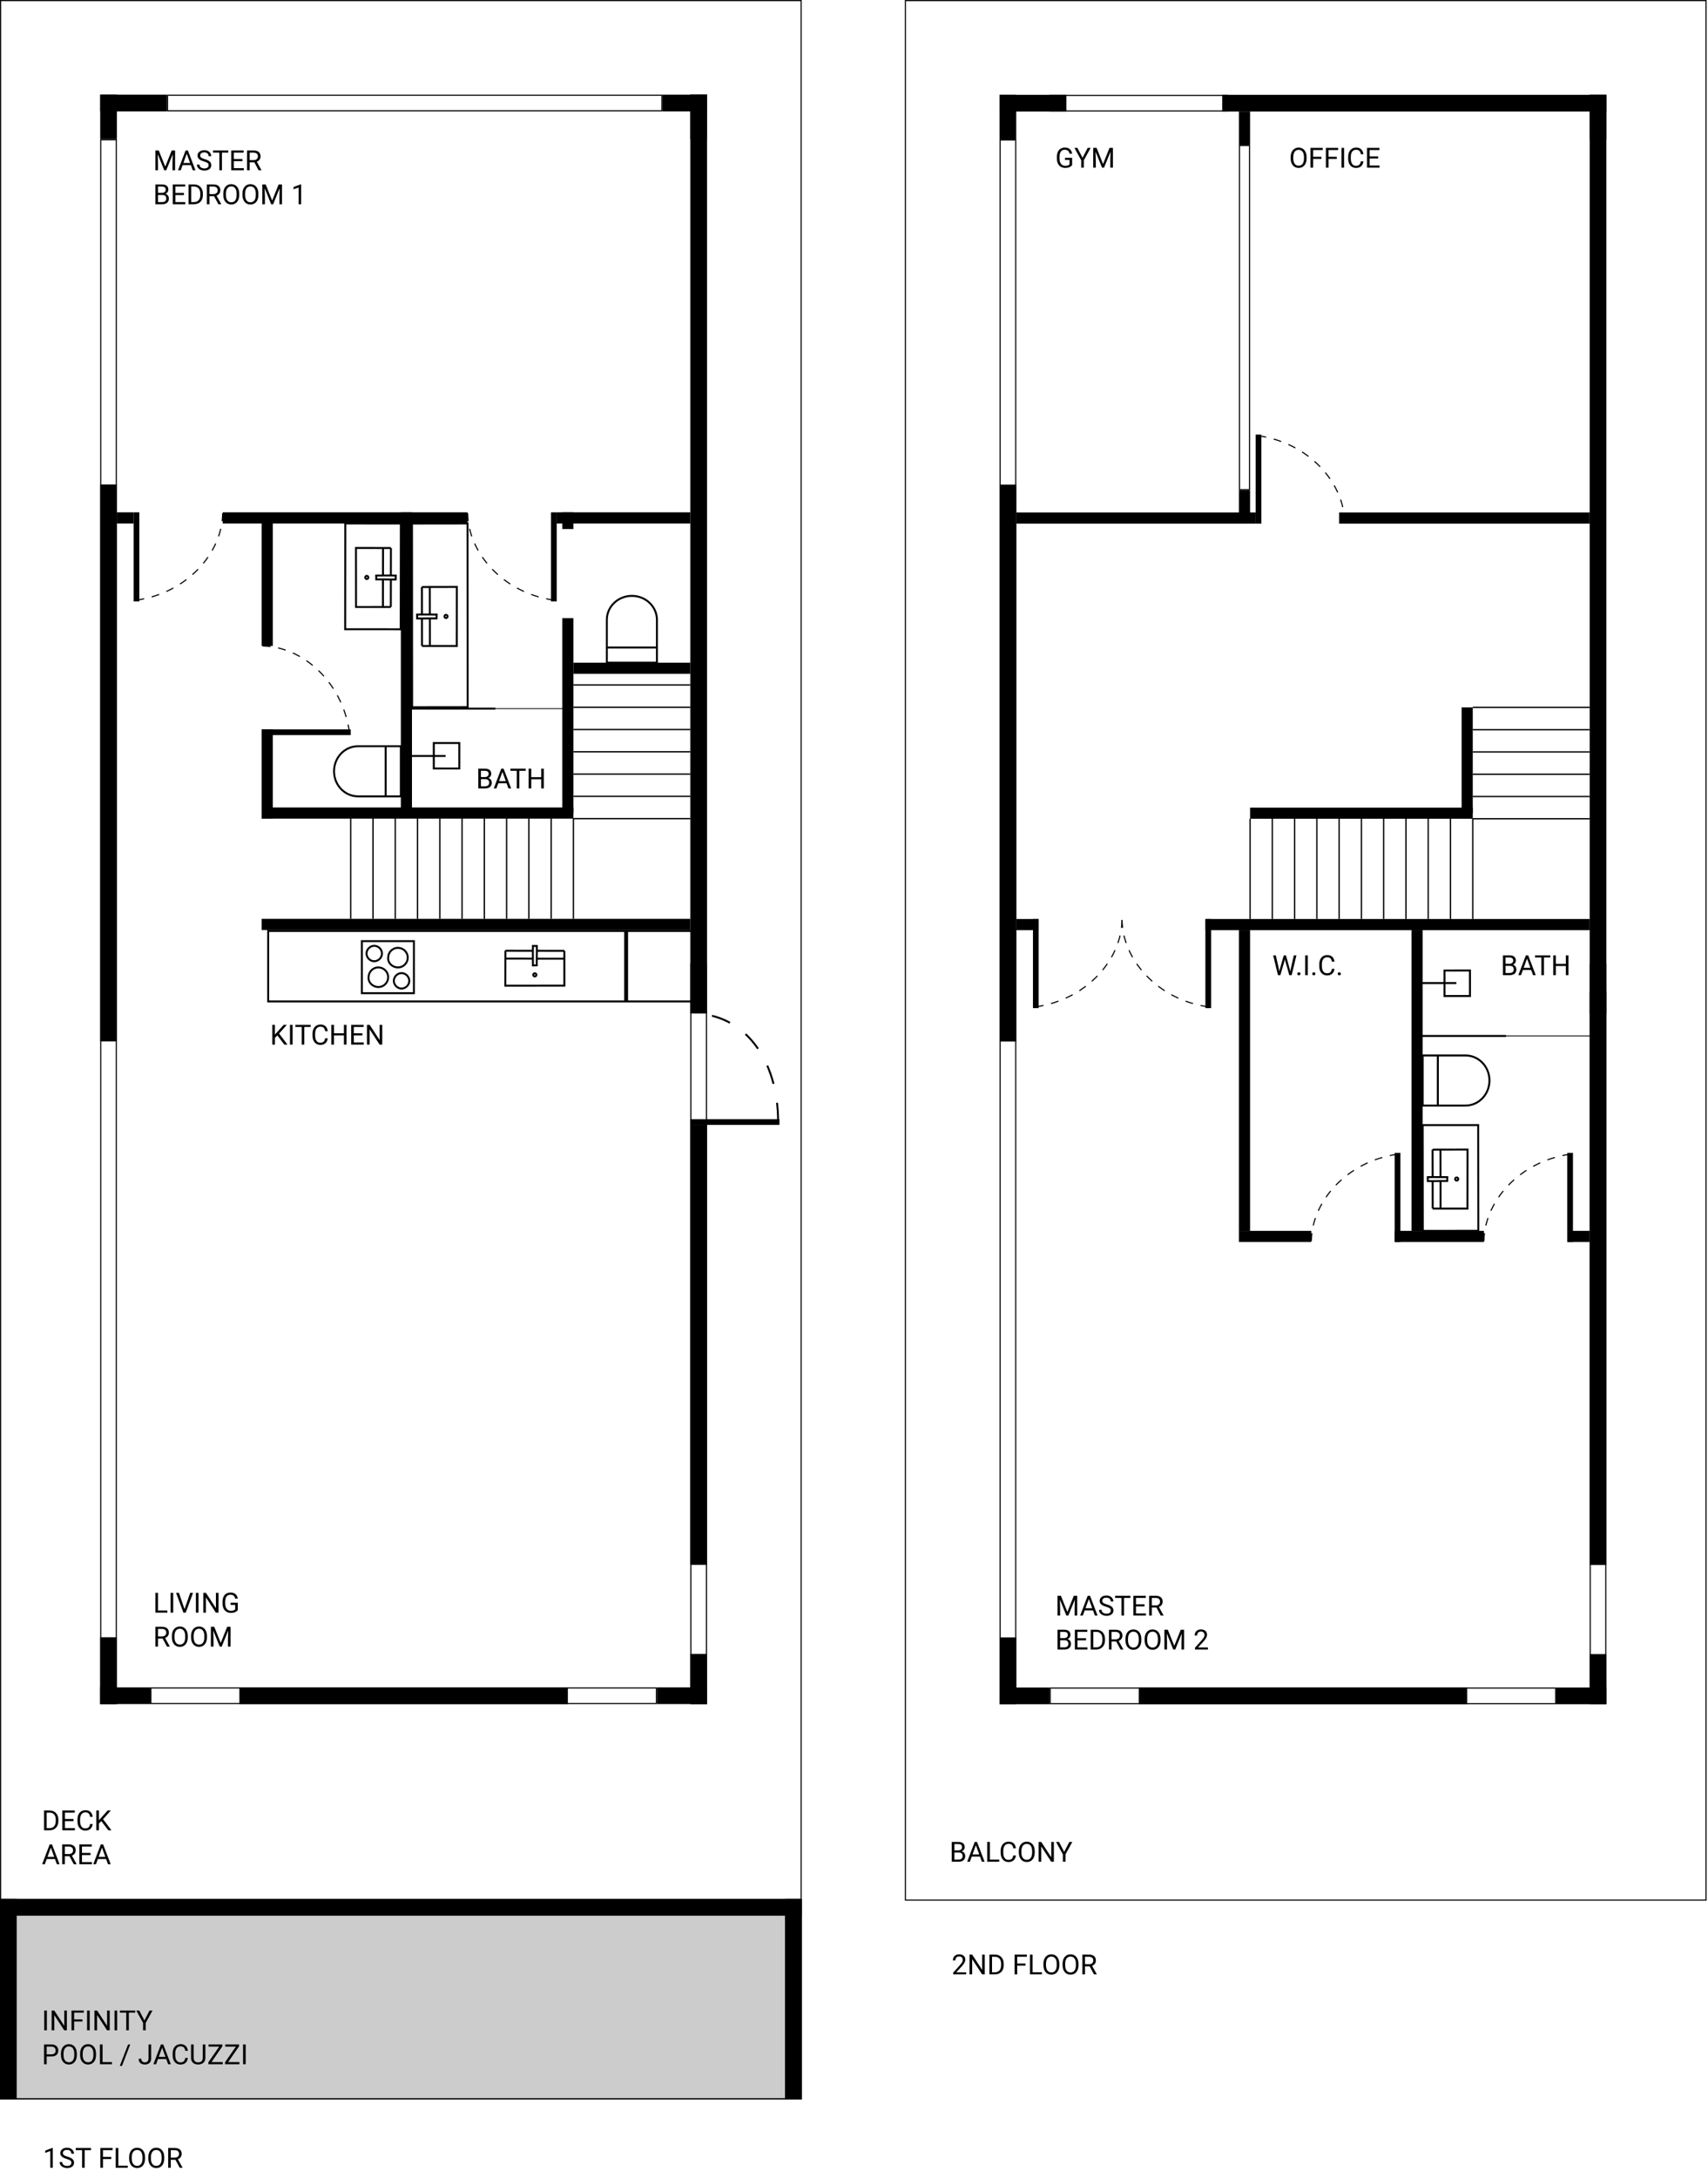 <?xml version="1.0" encoding="UTF-8"?> <svg xmlns="http://www.w3.org/2000/svg" width="302" height="385" viewBox="0 0 302 385" fill="none"><path d="M0.098 0.098L0.098 371.009H141.651L141.651 0.098L0.098 0.098Z" stroke="black" stroke-width="0.197"></path><rect x="125.015" y="179.155" width="2.953" height="162.421" transform="rotate(-180 125.015 179.155)" fill="black"></rect><path d="M0.098 335.768V371.009H141.651V335.768H0.098Z" fill="black" fill-opacity="0.2" stroke="black" stroke-width="0.197"></path><rect x="141.749" y="371.107" width="2.953" height="35.437" transform="rotate(-180 141.749 371.107)" fill="black"></rect><rect x="2.953" y="371.107" width="2.953" height="35.437" transform="rotate(-180 2.953 371.107)" fill="black"></rect><rect x="-0" y="338.623" width="2.953" height="141.749" transform="rotate(-90 -0 338.623)" fill="black"></rect><rect width="2.953" height="77.765" transform="matrix(-1 0 0 1 125.015 198.843)" fill="black"></rect><rect width="2.953" height="98.437" transform="matrix(-1 0 0 1 20.672 85.64)" fill="black"></rect><path d="M125.015 292.358H122.062V301.217H125.015V292.358Z" fill="black"></path><path d="M125.015 301.217V298.264H116.156V301.217H125.015Z" fill="black"></path><rect x="17.718" y="289.405" width="2.953" height="11.812" fill="black"></rect><path d="M17.718 301.217V298.264H26.578V301.217H17.718Z" fill="black"></path><rect x="29.531" y="16.734" width="2.953" height="11.812" transform="rotate(90 29.531 16.734)" fill="black"></rect><rect x="17.718" y="16.734" width="2.953" height="7.875" fill="black"></rect><rect width="2.953" height="7.875" transform="matrix(0 1 1 0 117.14 16.734)" fill="black"></rect><rect width="2.953" height="7.875" transform="matrix(-1 0 0 1 125.015 16.734)" fill="black"></rect><rect width="2.953" height="58.078" transform="matrix(0 -1 -1 0 100.406 301.217)" fill="black"></rect><path d="M17.817 24.708L17.817 301.118H20.573L20.573 24.708H17.817Z" stroke="black" stroke-width="0.197"></path><path d="M117.041 16.833L29.629 16.833V19.589L117.041 19.589V16.833Z" stroke="black" stroke-width="0.197"></path><path d="M116.057 298.362H26.676V301.118H116.057V298.362Z" stroke="black" stroke-width="0.197"></path><path d="M122.16 170.394L122.16 301.118H124.916L124.916 170.394H122.16Z" stroke="black" stroke-width="0.197"></path><rect x="46.265" y="164.39" width="1.969" height="75.796" transform="rotate(-90 46.265 164.39)" fill="black"></rect><rect x="46.265" y="144.702" width="1.969" height="55.125" transform="rotate(-90 46.265 144.702)" fill="black"></rect><rect x="39.375" y="92.531" width="1.969" height="43.312" transform="rotate(-90 39.375 92.531)" fill="black"></rect><rect x="20.672" y="92.531" width="1.969" height="2.953" transform="rotate(-90 20.672 92.531)" fill="black"></rect><rect x="72.843" y="143.718" width="1.969" height="53.156" transform="rotate(-180 72.843 143.718)" fill="black"></rect><rect x="101.39" y="143.718" width="1.969" height="34.453" transform="rotate(-180 101.39 143.718)" fill="black"></rect><rect x="101.39" y="93.515" width="1.969" height="2.953" transform="rotate(-180 101.39 93.515)" fill="black"></rect><rect x="48.234" y="114.187" width="1.969" height="21.656" transform="rotate(-180 48.234 114.187)" fill="black"></rect><rect x="48.234" y="144.702" width="1.969" height="15.75" transform="rotate(-180 48.234 144.702)" fill="black"></rect><rect x="98.437" y="92.531" width="1.969" height="23.625" transform="rotate(-90 98.437 92.531)" fill="black"></rect><rect x="101.39" y="119.109" width="1.969" height="20.672" transform="rotate(-90 101.39 119.109)" fill="black"></rect><path d="M62.015 129.937V128.926H46.265V129.937H62.015Z" fill="black"></path><path d="M61.788 129.431C60.515 120.445 53.39 114.187 46.265 114.187" stroke="black" stroke-width="0.197" stroke-dasharray="1.38 1.38"></path><path d="M23.625 106.312H24.636V90.562H23.625V106.312Z" fill="black"></path><path d="M24.13 106.084C33.116 104.812 39.375 97.687 39.375 90.562" stroke="black" stroke-width="0.197" stroke-dasharray="1.38 1.38"></path><path d="M98.437 106.312H97.426V90.562H98.437V106.312Z" fill="black"></path><path d="M97.931 106.084C88.945 104.812 82.687 97.687 82.687 90.562" stroke="black" stroke-width="0.197" stroke-dasharray="1.38 1.38"></path><path d="M137.812 198.842V197.831H122.062V198.842H137.812Z" fill="black"></path><path d="M137.584 198.337C137.584 187.03 131.413 179.155 122.554 179.155" stroke="black" stroke-width="0.341" stroke-dasharray="3.41 3.41"></path><path d="M81.21 131.336L81.209 135.844L76.702 135.843L76.703 131.335L81.21 131.336Z" stroke="black" stroke-width="0.345" stroke-miterlimit="10"></path><path d="M78.624 133.625L72.843 133.625" stroke="black" stroke-width="0.345" stroke-miterlimit="10" stroke-linecap="square"></path><path d="M100.406 125.259H72.843" stroke="black" stroke-width="0.148" stroke-miterlimit="10" stroke-linecap="round"></path><path d="M87.411 125.259L72.843 125.259" stroke="black" stroke-width="0.345" stroke-miterlimit="10" stroke-linecap="square"></path><path d="M70.852 111.234L61.031 111.226L61.053 92.531L70.875 92.538L70.852 111.234Z" stroke="black" stroke-width="0.345" stroke-miterlimit="10"></path><path d="M69.118 96.871L62.938 96.858L62.951 107.295L69.099 107.293M69.118 96.871L69.108 101.726M69.118 96.871L67.729 96.874L67.718 101.729M69.108 101.726L69.969 101.74L69.961 102.428L69.109 102.438M69.108 101.726L67.718 101.729M69.109 102.438L69.099 107.293M69.109 102.438L67.711 102.417M69.099 107.293L67.709 107.296L67.711 102.417M67.711 102.417L66.535 102.418L66.519 101.739L67.718 101.729M65.11 101.97C65.056 101.825 64.897 101.753 64.755 101.809C64.614 101.865 64.544 102.028 64.599 102.173C64.654 102.318 64.812 102.39 64.953 102.333C65.095 102.277 65.165 102.115 65.11 101.97Z" stroke="black" stroke-width="0.345" stroke-miterlimit="10"></path><path d="M72.865 125.015L82.687 125.002L82.665 92.531L72.843 92.544L72.865 125.015Z" stroke="black" stroke-width="0.345" stroke-miterlimit="10"></path><path d="M74.6 103.761L80.78 103.748L80.767 114.185L74.619 114.183M74.6 103.761L74.61 108.616M74.6 103.761L75.989 103.765L76 108.62M74.61 108.616L73.749 108.631L73.757 109.319L74.609 109.328M74.61 108.616L76 108.62M74.609 109.328L74.619 114.183M74.609 109.328L76.007 109.308M74.619 114.183L76.009 114.187L76.007 109.308M76.007 109.308L77.183 109.309L77.199 108.63L76 108.62M78.608 108.86C78.662 108.715 78.821 108.644 78.963 108.7C79.104 108.756 79.174 108.918 79.119 109.063C79.064 109.208 78.906 109.28 78.764 109.224C78.623 109.168 78.553 109.005 78.608 108.86Z" stroke="black" stroke-width="0.345" stroke-miterlimit="10"></path><path d="M110.537 164.562V177.014H47.422V164.562H110.537ZM110.881 177.014V164.562H122.382V177.014H110.881Z" stroke="black" stroke-width="0.345"></path><path d="M73.189 175.562V166.358H63.986V175.562H73.189Z" stroke="black" stroke-width="0.345" stroke-miterlimit="10" stroke-linecap="round"></path><path fill-rule="evenodd" clip-rule="evenodd" d="M66.172 169.913C66.901 169.913 67.539 169.275 67.539 168.546C67.539 167.817 66.901 167.179 66.172 167.179C65.443 167.179 64.805 167.817 64.805 168.546C64.805 169.275 65.443 169.913 66.172 169.913Z" stroke="black" stroke-width="0.345" stroke-miterlimit="10" stroke-linecap="round"></path><path fill-rule="evenodd" clip-rule="evenodd" d="M66.902 174.469C67.904 174.469 68.633 173.649 68.633 172.737C68.633 171.735 67.813 171.006 66.902 171.006C65.899 171.006 65.17 171.826 65.17 172.737C65.079 173.649 65.899 174.469 66.902 174.469Z" stroke="black" stroke-width="0.345" stroke-miterlimit="10" stroke-linecap="round"></path><path fill-rule="evenodd" clip-rule="evenodd" d="M71.002 174.742C71.731 174.742 72.369 174.104 72.369 173.375C72.369 172.646 71.731 172.008 71.002 172.008C70.273 172.008 69.635 172.646 69.635 173.375C69.635 174.104 70.273 174.742 71.002 174.742Z" stroke="black" stroke-width="0.345" stroke-miterlimit="10" stroke-linecap="round"></path><path fill-rule="evenodd" clip-rule="evenodd" d="M70.364 171.006C71.366 171.006 72.096 170.186 72.096 169.275C72.096 168.272 71.275 167.543 70.364 167.543C69.362 167.543 68.633 168.363 68.633 169.275C68.541 170.186 69.362 171.006 70.364 171.006Z" stroke="black" stroke-width="0.345" stroke-miterlimit="10" stroke-linecap="round"></path><path d="M68.19 131.905H70.874V140.765L68.19 140.765M68.19 131.905H63.305C60.958 131.905 59.062 133.885 59.062 136.335C59.062 138.786 60.958 140.765 63.305 140.765L68.19 140.765M68.19 131.905V140.765" stroke="black" stroke-width="0.345" stroke-miterlimit="10"></path><path d="M107.296 114.455V117.14H116.156L116.156 114.455M107.296 114.455V109.571C107.296 107.223 109.275 105.327 111.726 105.327C114.176 105.327 116.156 107.223 116.156 109.571L116.156 114.455M107.296 114.455H116.156" stroke="black" stroke-width="0.345" stroke-miterlimit="10"></path><path d="M89.363 168.053L89.35 174.233L99.787 174.22L99.785 168.073M89.363 168.053L94.218 168.064M89.363 168.053L89.366 169.442L94.221 169.453M94.218 168.064L94.232 167.202L94.921 167.21L94.93 168.062M94.218 168.064L94.221 169.453M94.93 168.062L99.785 168.073M94.93 168.062L94.91 169.46M99.785 168.073L99.788 169.462L94.91 169.46M94.91 169.46L94.91 170.636L94.232 170.652L94.221 169.453M94.462 172.061C94.317 172.115 94.245 172.274 94.301 172.416C94.358 172.557 94.52 172.627 94.665 172.572C94.81 172.517 94.882 172.359 94.826 172.218C94.77 172.076 94.607 172.006 94.462 172.061Z" stroke="black" stroke-width="0.345" stroke-miterlimit="10"></path><path d="M62.015 162.421V144.702" stroke="black" stroke-width="0.232"></path><path d="M65.953 162.421V144.702" stroke="black" stroke-width="0.232"></path><path d="M69.89 162.421V144.702" stroke="black" stroke-width="0.232"></path><path d="M73.828 162.421V144.702" stroke="black" stroke-width="0.232"></path><path d="M77.765 162.421V144.702" stroke="black" stroke-width="0.232"></path><path d="M81.703 162.421V144.702" stroke="black" stroke-width="0.232"></path><path d="M85.64 162.421V144.702" stroke="black" stroke-width="0.232"></path><path d="M89.578 162.421V144.702" stroke="black" stroke-width="0.232"></path><path d="M93.515 162.421V144.702" stroke="black" stroke-width="0.232"></path><path d="M97.453 162.421V144.702" stroke="black" stroke-width="0.232"></path><path d="M101.39 162.421V144.702" stroke="black" stroke-width="0.232"></path><path d="M122.061 144.702H101.39" stroke="black" stroke-width="0.232"></path><path d="M122.061 140.765H101.39" stroke="black" stroke-width="0.232"></path><path d="M122.061 136.827H101.39" stroke="black" stroke-width="0.232"></path><path d="M122.061 132.89H101.39" stroke="black" stroke-width="0.232"></path><path d="M122.061 128.952H101.39" stroke="black" stroke-width="0.232"></path><path d="M122.061 125.015H101.39" stroke="black" stroke-width="0.232"></path><path d="M122.061 121.077H101.39" stroke="black" stroke-width="0.232"></path><path d="M48.612 181.148V184.647H48.148V181.148H48.612ZM50.724 181.148L49.27 182.78L48.453 183.628L48.376 183.133L48.991 182.455L50.167 181.148H50.724ZM50.277 184.647L48.982 182.941L49.258 182.573L50.83 184.647H50.277ZM51.736 181.148V184.647H51.272V181.148H51.736ZM53.8 181.148V184.647H53.344V181.148H53.8ZM54.925 181.148V181.528H52.221V181.148H54.925ZM57.489 183.535H57.951C57.927 183.756 57.863 183.953 57.761 184.128C57.658 184.303 57.513 184.441 57.326 184.544C57.138 184.645 56.904 184.695 56.624 184.695C56.419 184.695 56.232 184.657 56.064 184.58C55.898 184.503 55.754 184.394 55.634 184.253C55.514 184.11 55.421 183.94 55.355 183.741C55.291 183.541 55.259 183.318 55.259 183.073V182.725C55.259 182.479 55.291 182.258 55.355 182.059C55.421 181.859 55.515 181.687 55.636 181.545C55.76 181.402 55.908 181.292 56.081 181.215C56.254 181.138 56.449 181.1 56.665 181.1C56.929 181.1 57.153 181.15 57.336 181.249C57.518 181.348 57.66 181.486 57.761 181.662C57.863 181.837 57.927 182.04 57.951 182.27H57.489C57.467 182.107 57.425 181.967 57.364 181.85C57.303 181.731 57.217 181.64 57.105 181.576C56.993 181.512 56.846 181.48 56.665 181.48C56.51 181.48 56.373 181.509 56.254 181.569C56.137 181.628 56.038 181.712 55.958 181.821C55.88 181.93 55.821 182.061 55.781 182.213C55.74 182.365 55.721 182.534 55.721 182.72V183.073C55.721 183.245 55.738 183.406 55.773 183.556C55.81 183.707 55.865 183.839 55.939 183.953C56.013 184.066 56.107 184.156 56.22 184.222C56.334 184.286 56.469 184.318 56.624 184.318C56.821 184.318 56.978 184.287 57.095 184.224C57.212 184.162 57.3 184.072 57.359 183.955C57.42 183.838 57.464 183.698 57.489 183.535ZM60.868 182.653V183.03H58.974V182.653H60.868ZM59.047 181.148V184.647H58.583V181.148H59.047ZM61.272 181.148V184.647H60.81V181.148H61.272ZM64.319 184.27V184.647H62.466V184.27H64.319ZM62.56 181.148V184.647H62.096V181.148H62.56ZM64.074 182.653V183.03H62.466V182.653H64.074ZM64.295 181.148V181.528H62.466V181.148H64.295ZM67.585 181.148V184.647H67.119L65.358 181.948V184.647H64.894V181.148H65.358L67.126 183.854V181.148H67.585Z" fill="black"></path><path d="M29.598 284.676V285.053H27.849V284.676H29.598ZM27.94 281.554V285.053H27.476V281.554H27.94ZM30.627 281.554V285.053H30.163V281.554H30.627ZM32.6 284.522L33.631 281.554H34.133L32.838 285.053H32.48L32.6 284.522ZM31.636 281.554L32.657 284.522L32.785 285.053H32.427L31.134 281.554H31.636ZM35.102 281.554V285.053H34.638V281.554H35.102ZM38.637 281.554V285.053H38.17L36.409 282.354V285.053H35.945V281.554H36.409L38.178 284.26V281.554H38.637ZM42.045 283.311V284.592C42.001 284.656 41.932 284.728 41.838 284.808C41.743 284.886 41.613 284.955 41.446 285.015C41.281 285.072 41.068 285.101 40.807 285.101C40.594 285.101 40.398 285.064 40.218 284.99C40.04 284.915 39.886 284.806 39.754 284.664C39.624 284.519 39.524 284.345 39.452 284.14C39.381 283.933 39.346 283.699 39.346 283.438V283.166C39.346 282.905 39.376 282.672 39.437 282.467C39.499 282.262 39.591 282.088 39.711 281.946C39.831 281.801 39.979 281.692 40.153 281.619C40.328 281.543 40.528 281.506 40.754 281.506C41.022 281.506 41.245 281.552 41.425 281.645C41.606 281.736 41.747 281.863 41.847 282.025C41.95 282.187 42.016 282.371 42.045 282.578H41.581C41.56 282.451 41.518 282.336 41.456 282.232C41.395 282.127 41.308 282.044 41.194 281.982C41.08 281.918 40.934 281.886 40.754 281.886C40.592 281.886 40.452 281.915 40.334 281.974C40.215 282.034 40.117 282.119 40.04 282.229C39.963 282.34 39.906 282.473 39.867 282.631C39.83 282.788 39.812 282.965 39.812 283.162V283.438C39.812 283.64 39.835 283.82 39.882 283.979C39.93 284.137 39.998 284.273 40.086 284.385C40.174 284.495 40.279 284.58 40.401 284.637C40.524 284.695 40.66 284.724 40.809 284.724C40.974 284.724 41.108 284.71 41.211 284.683C41.313 284.654 41.393 284.62 41.451 284.582C41.509 284.542 41.553 284.504 41.583 284.469V283.686H40.773V283.311H42.045ZM27.476 287.554H28.634C28.897 287.554 29.119 287.594 29.3 287.674C29.483 287.754 29.621 287.873 29.716 288.03C29.812 288.185 29.86 288.377 29.86 288.604C29.86 288.764 29.827 288.911 29.762 289.044C29.698 289.175 29.605 289.287 29.483 289.38C29.363 289.472 29.218 289.54 29.05 289.585L28.92 289.635H27.832L27.827 289.258H28.649C28.816 289.258 28.954 289.229 29.065 289.171C29.175 289.112 29.259 289.033 29.315 288.933C29.371 288.834 29.399 288.724 29.399 288.604C29.399 288.469 29.372 288.352 29.319 288.251C29.267 288.15 29.183 288.072 29.069 288.018C28.957 287.962 28.812 287.934 28.634 287.934H27.94V291.053H27.476V287.554ZM29.521 291.053L28.671 289.467L29.154 289.464L30.016 291.024V291.053H29.521ZM33.203 289.193V289.414C33.203 289.677 33.17 289.912 33.105 290.121C33.039 290.329 32.944 290.506 32.821 290.652C32.697 290.797 32.549 290.909 32.376 290.986C32.205 291.063 32.013 291.101 31.799 291.101C31.593 291.101 31.403 291.063 31.23 290.986C31.058 290.909 30.91 290.797 30.783 290.652C30.658 290.506 30.561 290.329 30.492 290.121C30.423 289.912 30.389 289.677 30.389 289.414V289.193C30.389 288.93 30.422 288.695 30.49 288.489C30.559 288.28 30.656 288.103 30.781 287.958C30.905 287.81 31.054 287.698 31.225 287.621C31.398 287.544 31.588 287.506 31.795 287.506C32.008 287.506 32.2 287.544 32.371 287.621C32.544 287.698 32.693 287.81 32.816 287.958C32.941 288.103 33.036 288.28 33.102 288.489C33.169 288.695 33.203 288.93 33.203 289.193ZM32.744 289.414V289.188C32.744 288.98 32.722 288.796 32.679 288.635C32.638 288.475 32.576 288.341 32.494 288.232C32.412 288.123 32.312 288.04 32.194 287.984C32.077 287.928 31.944 287.9 31.795 287.9C31.651 287.9 31.52 287.928 31.403 287.984C31.288 288.04 31.188 288.123 31.105 288.232C31.023 288.341 30.96 288.475 30.915 288.635C30.87 288.796 30.848 288.98 30.848 289.188V289.414C30.848 289.624 30.87 289.81 30.915 289.972C30.96 290.132 31.024 290.267 31.107 290.378C31.192 290.487 31.292 290.569 31.408 290.625C31.525 290.681 31.655 290.709 31.799 290.709C31.95 290.709 32.084 290.681 32.201 290.625C32.318 290.569 32.416 290.487 32.496 290.378C32.578 290.267 32.64 290.132 32.681 289.972C32.723 289.81 32.744 289.624 32.744 289.414ZM36.592 289.193V289.414C36.592 289.677 36.559 289.912 36.493 290.121C36.427 290.329 36.333 290.506 36.209 290.652C36.086 290.797 35.938 290.909 35.765 290.986C35.593 291.063 35.401 291.101 35.188 291.101C34.981 291.101 34.792 291.063 34.618 290.986C34.447 290.909 34.298 290.797 34.172 290.652C34.047 290.506 33.95 290.329 33.881 290.121C33.812 289.912 33.777 289.677 33.777 289.414V289.193C33.777 288.93 33.811 288.695 33.878 288.489C33.947 288.28 34.044 288.103 34.169 287.958C34.294 287.81 34.442 287.698 34.614 287.621C34.787 287.544 34.977 287.506 35.183 287.506C35.396 287.506 35.589 287.544 35.76 287.621C35.933 287.698 36.081 287.81 36.205 287.958C36.33 288.103 36.425 288.28 36.491 288.489C36.558 288.695 36.592 288.93 36.592 289.193ZM36.133 289.414V289.188C36.133 288.98 36.111 288.796 36.068 288.635C36.026 288.475 35.964 288.341 35.883 288.232C35.801 288.123 35.701 288.04 35.582 287.984C35.465 287.928 35.332 287.9 35.183 287.9C35.039 287.9 34.908 287.928 34.792 287.984C34.676 288.04 34.577 288.123 34.494 288.232C34.412 288.341 34.349 288.475 34.304 288.635C34.259 288.796 34.236 288.98 34.236 289.188V289.414C34.236 289.624 34.259 289.81 34.304 289.972C34.349 290.132 34.413 290.267 34.496 290.378C34.581 290.487 34.681 290.569 34.796 290.625C34.913 290.681 35.044 290.709 35.188 290.709C35.339 290.709 35.472 290.681 35.59 290.625C35.706 290.569 35.805 290.487 35.885 290.378C35.967 290.267 36.028 290.132 36.07 289.972C36.112 289.81 36.133 289.624 36.133 289.414ZM37.433 287.554H37.882L39.029 290.407L40.172 287.554H40.624L39.202 291.053H38.851L37.433 287.554ZM37.286 287.554H37.683L37.748 289.688V291.053H37.286V287.554ZM40.372 287.554H40.768V291.053H40.307V289.688L40.372 287.554Z" fill="black"></path><path d="M8.736 323.525H8.005L8.01 323.148H8.736C8.986 323.148 9.194 323.096 9.36 322.992C9.527 322.886 9.652 322.739 9.735 322.55C9.82 322.359 9.863 322.136 9.863 321.881V321.668C9.863 321.467 9.839 321.289 9.791 321.134C9.743 320.977 9.672 320.845 9.579 320.738C9.486 320.629 9.372 320.546 9.238 320.49C9.105 320.434 8.952 320.406 8.779 320.406H7.991V320.026H8.779C9.008 320.026 9.217 320.065 9.406 320.141C9.595 320.217 9.758 320.327 9.894 320.471C10.032 320.613 10.137 320.786 10.211 320.99C10.285 321.192 10.322 321.419 10.322 321.672V321.881C10.322 322.135 10.285 322.363 10.211 322.566C10.137 322.768 10.031 322.94 9.892 323.083C9.754 323.226 9.587 323.335 9.392 323.412C9.198 323.488 8.979 323.525 8.736 323.525ZM8.253 320.026V323.525H7.789V320.026H8.253ZM13.242 323.148V323.525H11.389V323.148H13.242ZM11.482 320.026V323.525H11.019V320.026H11.482ZM12.997 321.531V321.908H11.389V321.531H12.997ZM13.218 320.026V320.406H11.389V320.026H13.218ZM15.928 322.413H16.39C16.366 322.634 16.303 322.832 16.2 323.006C16.098 323.181 15.953 323.319 15.765 323.422C15.578 323.523 15.344 323.573 15.063 323.573C14.858 323.573 14.672 323.535 14.503 323.458C14.337 323.381 14.193 323.272 14.073 323.131C13.953 322.989 13.86 322.818 13.794 322.619C13.73 322.419 13.698 322.196 13.698 321.951V321.603C13.698 321.358 13.73 321.136 13.794 320.937C13.86 320.737 13.954 320.565 14.076 320.423C14.199 320.28 14.347 320.17 14.52 320.093C14.693 320.017 14.888 319.978 15.104 319.978C15.369 319.978 15.592 320.028 15.775 320.127C15.957 320.226 16.099 320.364 16.2 320.54C16.303 320.715 16.366 320.918 16.39 321.148H15.928C15.906 320.985 15.864 320.845 15.803 320.728C15.743 320.609 15.656 320.518 15.544 320.454C15.432 320.39 15.285 320.358 15.104 320.358C14.949 320.358 14.812 320.387 14.693 320.447C14.576 320.506 14.478 320.59 14.398 320.699C14.319 320.808 14.26 320.939 14.22 321.091C14.18 321.243 14.16 321.412 14.16 321.598V321.951C14.16 322.123 14.177 322.284 14.213 322.434C14.249 322.585 14.305 322.717 14.378 322.831C14.452 322.944 14.546 323.034 14.66 323.1C14.773 323.164 14.908 323.196 15.063 323.196C15.26 323.196 15.417 323.165 15.534 323.102C15.651 323.04 15.739 322.95 15.799 322.833C15.86 322.716 15.903 322.576 15.928 322.413ZM17.486 320.026V323.525H17.022V320.026H17.486ZM19.598 320.026L18.144 321.658L17.327 322.506L17.25 322.011L17.866 321.334L19.041 320.026H19.598ZM19.151 323.525L17.856 321.819L18.132 321.451L19.704 323.525H19.151ZM9.084 326.336L7.926 329.525H7.452L8.786 326.026H9.091L9.084 326.336ZM10.055 329.525L8.894 326.336L8.887 326.026H9.192L10.531 329.525H10.055ZM9.995 328.23V328.61H8.029V328.23H9.995ZM10.999 326.026H12.158C12.421 326.026 12.643 326.066 12.823 326.146C13.006 326.226 13.145 326.345 13.239 326.502C13.335 326.657 13.383 326.849 13.383 327.076C13.383 327.237 13.351 327.383 13.285 327.516C13.221 327.648 13.128 327.76 13.006 327.853C12.886 327.944 12.742 328.012 12.574 328.057L12.444 328.107H11.355L11.35 327.73H12.172C12.339 327.73 12.477 327.701 12.588 327.644C12.698 327.584 12.782 327.505 12.838 327.406C12.894 327.306 12.922 327.197 12.922 327.076C12.922 326.942 12.896 326.824 12.843 326.723C12.79 326.622 12.707 326.544 12.593 326.49C12.481 326.434 12.336 326.406 12.158 326.406H11.463V329.525H10.999V326.026ZM13.045 329.525L12.194 327.939L12.677 327.937L13.54 329.496V329.525H13.045ZM16.255 329.148V329.525H14.402V329.148H16.255ZM14.496 326.026V329.525H14.032V326.026H14.496ZM16.01 327.531V327.908H14.402V327.531H16.01ZM16.231 326.026V326.406H14.402V326.026H16.231ZM18.125 326.336L16.967 329.525H16.493L17.827 326.026H18.132L18.125 326.336ZM19.096 329.525L17.935 326.336L17.928 326.026H18.233L19.572 329.525H19.096ZM19.036 328.23V328.61H17.07V328.23H19.036Z" fill="black"></path><path d="M8.286 355.382V358.881H7.822V355.382H8.286ZM11.821 355.382V358.881H11.355L9.594 356.182V358.881H9.13V355.382H9.594L11.362 358.088V355.382H11.821ZM13.107 355.382V358.881H12.643V355.382H13.107ZM14.573 356.956V357.335H13.006V356.956H14.573ZM14.811 355.382V355.761H13.006V355.382H14.811ZM15.861 355.382V358.881H15.397V355.382H15.861ZM19.396 355.382V358.881H18.93L17.169 356.182V358.881H16.705V355.382H17.169L18.937 358.088V355.382H19.396ZM20.716 355.382V358.881H20.252V355.382H20.716ZM22.78 355.382V358.881H22.323V355.382H22.78ZM23.905 355.382V355.761H21.201V355.382H23.905ZM24.623 355.382L25.532 357.138L26.443 355.382H26.969L25.763 357.573V358.881H25.299V357.573L24.092 355.382H24.623ZM9.079 363.508H8.144V363.131H9.079C9.26 363.131 9.407 363.102 9.519 363.045C9.631 362.987 9.713 362.907 9.764 362.804C9.817 362.702 9.843 362.585 9.843 362.453C9.843 362.333 9.817 362.22 9.764 362.115C9.713 362.009 9.631 361.924 9.519 361.86C9.407 361.794 9.26 361.761 9.079 361.761H8.253V364.881H7.789V361.382H9.079C9.344 361.382 9.567 361.427 9.75 361.519C9.932 361.61 10.071 361.736 10.165 361.898C10.26 362.059 10.307 362.242 10.307 362.449C10.307 362.673 10.26 362.864 10.165 363.023C10.071 363.182 9.932 363.303 9.75 363.386C9.567 363.468 9.344 363.508 9.079 363.508ZM13.588 363.021V363.242C13.588 363.504 13.555 363.74 13.489 363.948C13.424 364.157 13.329 364.334 13.206 364.479C13.082 364.625 12.934 364.737 12.761 364.813C12.59 364.89 12.397 364.929 12.184 364.929C11.978 364.929 11.788 364.89 11.615 364.813C11.443 364.737 11.294 364.625 11.168 364.479C11.043 364.334 10.946 364.157 10.877 363.948C10.808 363.74 10.774 363.504 10.774 363.242V363.021C10.774 362.758 10.807 362.523 10.874 362.316C10.943 362.108 11.04 361.931 11.165 361.785C11.29 361.638 11.438 361.526 11.61 361.449C11.783 361.372 11.973 361.334 12.179 361.334C12.393 361.334 12.585 361.372 12.756 361.449C12.929 361.526 13.078 361.638 13.201 361.785C13.326 361.931 13.421 362.108 13.487 362.316C13.554 362.523 13.588 362.758 13.588 363.021ZM13.129 363.242V363.016C13.129 362.808 13.107 362.623 13.064 362.463C13.022 362.303 12.96 362.168 12.879 362.059C12.797 361.95 12.697 361.868 12.578 361.812C12.461 361.756 12.328 361.728 12.179 361.728C12.035 361.728 11.905 361.756 11.788 361.812C11.672 361.868 11.573 361.95 11.49 362.059C11.408 362.168 11.345 362.303 11.3 362.463C11.255 362.623 11.233 362.808 11.233 363.016V363.242C11.233 363.452 11.255 363.637 11.3 363.799C11.345 363.959 11.409 364.095 11.492 364.205C11.577 364.314 11.677 364.397 11.793 364.453C11.909 364.509 12.04 364.537 12.184 364.537C12.335 364.537 12.469 364.509 12.586 364.453C12.703 364.397 12.801 364.314 12.881 364.205C12.963 364.095 13.025 363.959 13.066 363.799C13.108 363.637 13.129 363.452 13.129 363.242ZM16.976 363.021V363.242C16.976 363.504 16.944 363.74 16.878 363.948C16.812 364.157 16.718 364.334 16.594 364.479C16.471 364.625 16.323 364.737 16.15 364.813C15.978 364.89 15.786 364.929 15.573 364.929C15.366 364.929 15.176 364.89 15.003 364.813C14.832 364.737 14.683 364.625 14.556 364.479C14.431 364.334 14.334 364.157 14.265 363.948C14.197 363.74 14.162 363.504 14.162 363.242V363.021C14.162 362.758 14.196 362.523 14.263 362.316C14.332 362.108 14.429 361.931 14.554 361.785C14.679 361.638 14.827 361.526 14.998 361.449C15.171 361.372 15.361 361.334 15.568 361.334C15.781 361.334 15.973 361.372 16.145 361.449C16.318 361.526 16.466 361.638 16.589 361.785C16.714 361.931 16.81 362.108 16.875 362.316C16.943 362.523 16.976 362.758 16.976 363.021ZM16.517 363.242V363.016C16.517 362.808 16.496 362.623 16.452 362.463C16.411 362.303 16.349 362.168 16.267 362.059C16.186 361.95 16.085 361.868 15.967 361.812C15.85 361.756 15.717 361.728 15.568 361.728C15.424 361.728 15.293 361.756 15.176 361.812C15.061 361.868 14.962 361.95 14.878 362.059C14.797 362.168 14.733 362.303 14.688 362.463C14.644 362.623 14.621 362.808 14.621 363.016V363.242C14.621 363.452 14.644 363.637 14.688 363.799C14.733 363.959 14.797 364.095 14.881 364.205C14.966 364.314 15.066 364.397 15.181 364.453C15.298 364.509 15.429 364.537 15.573 364.537C15.723 364.537 15.857 364.509 15.974 364.453C16.091 364.397 16.19 364.314 16.27 364.205C16.352 364.095 16.413 363.959 16.455 363.799C16.497 363.637 16.517 363.452 16.517 363.242ZM19.793 364.503V364.881H18.043V364.503H19.793ZM18.135 361.382V364.881H17.671V361.382H18.135ZM23.025 361.382L21.567 365.181H21.184L22.646 361.382H23.025ZM26.267 363.859V361.382H26.729V363.859C26.729 364.09 26.681 364.285 26.587 364.443C26.492 364.602 26.362 364.723 26.195 364.806C26.03 364.888 25.84 364.929 25.626 364.929C25.411 364.929 25.22 364.892 25.054 364.818C24.887 364.745 24.756 364.632 24.662 364.482C24.567 364.331 24.52 364.141 24.52 363.912H24.984C24.984 364.06 25.011 364.181 25.066 364.275C25.12 364.37 25.195 364.439 25.292 364.484C25.389 364.529 25.501 364.551 25.626 364.551C25.747 364.551 25.856 364.526 25.952 364.475C26.05 364.422 26.127 364.344 26.183 364.241C26.239 364.137 26.267 364.01 26.267 363.859ZM28.757 361.692L27.599 364.881H27.125L28.459 361.382H28.764L28.757 361.692ZM29.728 364.881L28.567 361.692L28.56 361.382H28.865L30.204 364.881H29.728ZM29.668 363.585V363.965H27.702V363.585H29.668ZM32.756 363.768H33.218C33.193 363.989 33.13 364.187 33.028 364.362C32.925 364.536 32.78 364.675 32.593 364.777C32.405 364.878 32.171 364.929 31.891 364.929C31.686 364.929 31.499 364.89 31.331 364.813C31.164 364.737 31.021 364.628 30.901 364.487C30.781 364.344 30.688 364.173 30.622 363.975C30.558 363.774 30.526 363.552 30.526 363.307V362.958C30.526 362.713 30.558 362.491 30.622 362.292C30.688 362.092 30.781 361.921 30.903 361.778C31.026 361.636 31.175 361.526 31.348 361.449C31.521 361.372 31.715 361.334 31.932 361.334C32.196 361.334 32.42 361.383 32.602 361.483C32.785 361.582 32.927 361.72 33.028 361.896C33.13 362.071 33.193 362.273 33.218 362.504H32.756C32.734 362.341 32.692 362.2 32.631 362.083C32.57 361.965 32.484 361.873 32.371 361.809C32.259 361.745 32.113 361.713 31.932 361.713C31.776 361.713 31.639 361.743 31.521 361.802C31.404 361.861 31.305 361.946 31.225 362.055C31.147 362.163 31.087 362.294 31.047 362.446C31.007 362.598 30.987 362.767 30.987 362.953V363.307C30.987 363.478 31.005 363.639 31.04 363.79C31.077 363.94 31.132 364.072 31.206 364.186C31.28 364.3 31.373 364.39 31.487 364.455C31.601 364.519 31.735 364.551 31.891 364.551C32.088 364.551 32.245 364.52 32.362 364.458C32.479 364.395 32.567 364.306 32.626 364.189C32.687 364.072 32.73 363.931 32.756 363.768ZM35.851 361.382H36.313V363.749C36.313 364.012 36.254 364.23 36.137 364.405C36.02 364.58 35.865 364.711 35.671 364.799C35.479 364.886 35.27 364.929 35.044 364.929C34.807 364.929 34.592 364.886 34.4 364.799C34.209 364.711 34.058 364.58 33.946 364.405C33.835 364.23 33.78 364.012 33.78 363.749V361.382H34.239V363.749C34.239 363.931 34.273 364.082 34.34 364.201C34.407 364.319 34.501 364.407 34.621 364.465C34.743 364.523 34.884 364.551 35.044 364.551C35.206 364.551 35.347 364.523 35.467 364.465C35.589 364.407 35.683 364.319 35.751 364.201C35.818 364.082 35.851 363.931 35.851 363.749V361.382ZM39.389 364.503V364.881H37.019V364.503H39.389ZM39.312 361.718L37.13 364.881H36.844V364.535L39.024 361.382H39.312V361.718ZM39.115 361.382V361.761H36.875V361.382H39.115ZM42.34 364.503V364.881H39.971V364.503H42.34ZM42.263 361.718L40.081 364.881H39.795V364.535L41.975 361.382H42.263V361.718ZM42.066 361.382V361.761H39.826V361.382H42.066ZM43.441 361.382V364.881H42.977V361.382H43.441Z" fill="black"></path><path d="M9.336 379.667V383.186H8.891V380.222L7.995 380.549V380.148L9.266 379.667H9.336ZM12.623 382.301C12.623 382.219 12.611 382.147 12.585 382.085C12.561 382.021 12.518 381.963 12.455 381.912C12.394 381.861 12.309 381.812 12.2 381.765C12.093 381.719 11.957 381.672 11.792 381.623C11.619 381.572 11.463 381.515 11.323 381.453C11.184 381.389 11.064 381.316 10.965 381.234C10.866 381.152 10.79 381.059 10.737 380.953C10.684 380.847 10.658 380.726 10.658 380.59C10.658 380.454 10.685 380.328 10.742 380.213C10.798 380.097 10.878 379.997 10.982 379.912C11.088 379.826 11.213 379.759 11.359 379.71C11.505 379.662 11.668 379.638 11.847 379.638C12.11 379.638 12.333 379.689 12.515 379.79C12.699 379.889 12.84 380.02 12.936 380.181C13.032 380.342 13.08 380.513 13.08 380.696H12.618C12.618 380.564 12.591 380.448 12.534 380.347C12.478 380.245 12.393 380.165 12.28 380.107C12.166 380.048 12.022 380.018 11.847 380.018C11.682 380.018 11.546 380.043 11.438 380.093C11.331 380.142 11.251 380.21 11.198 380.294C11.147 380.379 11.121 380.476 11.121 380.585C11.121 380.659 11.136 380.726 11.167 380.787C11.199 380.846 11.248 380.902 11.314 380.953C11.381 381.004 11.466 381.051 11.568 381.095C11.672 381.138 11.797 381.18 11.941 381.22C12.139 381.276 12.311 381.338 12.455 381.407C12.599 381.476 12.718 381.554 12.811 381.64C12.905 381.725 12.975 381.822 13.02 381.931C13.066 382.038 13.09 382.16 13.09 382.296C13.09 382.439 13.061 382.568 13.003 382.683C12.945 382.799 12.863 382.897 12.755 382.979C12.648 383.061 12.519 383.124 12.369 383.169C12.22 383.212 12.053 383.234 11.869 383.234C11.707 383.234 11.547 383.211 11.39 383.166C11.235 383.121 11.093 383.054 10.965 382.964C10.838 382.875 10.737 382.764 10.66 382.633C10.585 382.5 10.547 382.346 10.547 382.171H11.008C11.008 382.292 11.032 382.395 11.078 382.481C11.124 382.566 11.188 382.637 11.268 382.693C11.35 382.749 11.442 382.791 11.544 382.818C11.648 382.843 11.757 382.856 11.869 382.856C12.03 382.856 12.168 382.834 12.28 382.789C12.392 382.744 12.477 382.68 12.534 382.597C12.594 382.513 12.623 382.415 12.623 382.301ZM14.974 379.686V383.186H14.517V379.686H14.974ZM16.098 379.686V380.066H13.395V379.686H16.098ZM18.206 379.686V383.186H17.742V379.686H18.206ZM19.672 381.261V381.64H18.105V381.261H19.672ZM19.91 379.686V380.066H18.105V379.686H19.91ZM22.585 382.808V383.186H20.835V382.808H22.585ZM20.927 379.686V383.186H20.463V379.686H20.927ZM25.651 381.325V381.547C25.651 381.809 25.619 382.045 25.553 382.253C25.487 382.461 25.393 382.638 25.269 382.784C25.146 382.93 24.998 383.041 24.825 383.118C24.653 383.195 24.461 383.234 24.248 383.234C24.041 383.234 23.851 383.195 23.678 383.118C23.507 383.041 23.358 382.93 23.231 382.784C23.106 382.638 23.009 382.461 22.941 382.253C22.872 382.045 22.837 381.809 22.837 381.547V381.325C22.837 381.063 22.871 380.828 22.938 380.621C23.007 380.413 23.104 380.236 23.229 380.09C23.354 379.943 23.502 379.831 23.674 379.754C23.846 379.677 24.036 379.638 24.243 379.638C24.456 379.638 24.648 379.677 24.82 379.754C24.993 379.831 25.141 379.943 25.264 380.09C25.389 380.236 25.485 380.413 25.55 380.621C25.618 380.828 25.651 381.063 25.651 381.325ZM25.192 381.547V381.321C25.192 381.112 25.171 380.928 25.127 380.768C25.086 380.608 25.024 380.473 24.942 380.364C24.861 380.255 24.761 380.173 24.642 380.117C24.525 380.061 24.392 380.032 24.243 380.032C24.099 380.032 23.968 380.061 23.851 380.117C23.736 380.173 23.637 380.255 23.553 380.364C23.472 380.473 23.408 380.608 23.363 380.768C23.319 380.928 23.296 381.112 23.296 381.321V381.547C23.296 381.756 23.319 381.942 23.363 382.104C23.408 382.264 23.472 382.4 23.556 382.51C23.641 382.619 23.741 382.702 23.856 382.758C23.973 382.814 24.104 382.842 24.248 382.842C24.398 382.842 24.532 382.814 24.649 382.758C24.766 382.702 24.865 382.619 24.945 382.51C25.026 382.4 25.088 382.264 25.13 382.104C25.172 381.942 25.192 381.756 25.192 381.547ZM29.04 381.325V381.547C29.04 381.809 29.007 382.045 28.941 382.253C28.876 382.461 28.781 382.638 28.658 382.784C28.534 382.93 28.386 383.041 28.213 383.118C28.042 383.195 27.849 383.234 27.636 383.234C27.43 383.234 27.24 383.195 27.067 383.118C26.895 383.041 26.746 382.93 26.62 382.784C26.495 382.638 26.398 382.461 26.329 382.253C26.26 382.045 26.226 381.809 26.226 381.547V381.325C26.226 381.063 26.259 380.828 26.327 380.621C26.395 380.413 26.492 380.236 26.617 380.09C26.742 379.943 26.891 379.831 27.062 379.754C27.235 379.677 27.425 379.638 27.632 379.638C27.845 379.638 28.037 379.677 28.208 379.754C28.381 379.831 28.53 379.943 28.653 380.09C28.778 380.236 28.873 380.413 28.939 380.621C29.006 380.828 29.04 381.063 29.04 381.325ZM28.581 381.547V381.321C28.581 381.112 28.559 380.928 28.516 380.768C28.474 380.608 28.413 380.473 28.331 380.364C28.249 380.255 28.149 380.173 28.031 380.117C27.914 380.061 27.781 380.032 27.632 380.032C27.487 380.032 27.357 380.061 27.24 380.117C27.125 380.173 27.025 380.255 26.942 380.364C26.86 380.473 26.797 380.608 26.752 380.768C26.707 380.928 26.685 381.112 26.685 381.321V381.547C26.685 381.756 26.707 381.942 26.752 382.104C26.797 382.264 26.861 382.4 26.944 382.51C27.029 382.619 27.129 382.702 27.245 382.758C27.362 382.814 27.492 382.842 27.636 382.842C27.787 382.842 27.921 382.814 28.038 382.758C28.155 382.702 28.253 382.619 28.333 382.51C28.415 382.4 28.477 382.264 28.518 382.104C28.56 381.942 28.581 381.756 28.581 381.547ZM29.735 379.686H30.893C31.156 379.686 31.378 379.726 31.558 379.807C31.741 379.887 31.88 380.005 31.974 380.162C32.07 380.318 32.118 380.509 32.118 380.737C32.118 380.897 32.086 381.043 32.02 381.176C31.956 381.308 31.863 381.42 31.741 381.513C31.621 381.604 31.477 381.672 31.309 381.717L31.179 381.768H30.09L30.085 381.39H30.907C31.074 381.39 31.212 381.361 31.323 381.304C31.433 381.245 31.517 381.165 31.573 381.066C31.629 380.967 31.657 380.857 31.657 380.737C31.657 380.602 31.631 380.484 31.578 380.383C31.525 380.282 31.442 380.205 31.328 380.15C31.216 380.094 31.071 380.066 30.893 380.066H30.198V383.186H29.735V379.686ZM31.78 383.186L30.929 381.599L31.412 381.597L32.275 383.157V383.186H31.78Z" fill="black"></path><path d="M85.817 137.73H84.93L84.925 137.357H85.73C85.863 137.357 85.979 137.335 86.079 137.29C86.178 137.245 86.255 137.181 86.309 137.098C86.366 137.013 86.394 136.912 86.394 136.795C86.394 136.667 86.369 136.563 86.319 136.482C86.271 136.401 86.197 136.341 86.096 136.305C85.996 136.266 85.87 136.247 85.716 136.247H85.033V139.366H84.57V135.867H85.716C85.895 135.867 86.055 135.886 86.197 135.922C86.338 135.958 86.457 136.014 86.555 136.091C86.654 136.166 86.729 136.262 86.781 136.379C86.832 136.496 86.857 136.636 86.857 136.8C86.857 136.944 86.821 137.074 86.747 137.191C86.673 137.307 86.571 137.401 86.439 137.475C86.309 137.549 86.157 137.596 85.983 137.617L85.817 137.73ZM85.795 139.366H84.747L85.009 138.989H85.795C85.943 138.989 86.068 138.963 86.17 138.912C86.274 138.861 86.353 138.789 86.408 138.696C86.463 138.601 86.49 138.49 86.49 138.362C86.49 138.232 86.466 138.12 86.42 138.025C86.374 137.931 86.301 137.858 86.201 137.807C86.102 137.755 85.974 137.73 85.817 137.73H85.156L85.161 137.357H86.064L86.163 137.492C86.331 137.506 86.474 137.554 86.591 137.636C86.708 137.716 86.796 137.819 86.857 137.944C86.92 138.069 86.951 138.206 86.951 138.357C86.951 138.575 86.903 138.759 86.807 138.91C86.712 139.059 86.579 139.172 86.406 139.251C86.233 139.328 86.029 139.366 85.795 139.366ZM88.931 136.177L87.773 139.366H87.3L88.633 135.867H88.939L88.931 136.177ZM89.902 139.366L88.742 136.177L88.734 135.867H89.04L90.378 139.366H89.902ZM89.842 138.071V138.451H87.876V138.071H89.842ZM91.827 135.867V139.366H91.371V135.867H91.827ZM92.952 135.867V136.247H90.248V135.867H92.952ZM95.757 137.372V137.749H93.863V137.372H95.757ZM93.935 135.867V139.366H93.471V135.867H93.935ZM96.16 135.867V139.366H95.699V135.867H96.16Z" fill="black"></path><path d="M27.623 26.602H28.072L29.218 29.455L30.362 26.602H30.814L29.392 30.101H29.041L27.623 26.602ZM27.476 26.602H27.873L27.938 28.736V30.101H27.476V26.602ZM30.562 26.602H30.958V30.101H30.497V28.736L30.562 26.602ZM33.112 26.912L31.953 30.101H31.48L32.814 26.602H33.119L33.112 26.912ZM34.083 30.101L32.922 26.912L32.915 26.602H33.22L34.559 30.101H34.083ZM34.023 28.806V29.186H32.057V28.806H34.023ZM36.892 29.217C36.892 29.135 36.879 29.063 36.854 29.001C36.83 28.936 36.786 28.879 36.724 28.828C36.663 28.776 36.578 28.727 36.469 28.681C36.362 28.634 36.225 28.587 36.06 28.539C35.888 28.488 35.731 28.431 35.592 28.369C35.453 28.304 35.333 28.232 35.234 28.15C35.134 28.068 35.058 27.974 35.005 27.869C34.953 27.763 34.926 27.642 34.926 27.506C34.926 27.37 34.954 27.244 35.01 27.128C35.066 27.013 35.147 26.913 35.251 26.828C35.356 26.741 35.482 26.674 35.628 26.626C35.774 26.578 35.936 26.554 36.116 26.554C36.379 26.554 36.601 26.605 36.784 26.706C36.968 26.805 37.108 26.935 37.204 27.097C37.301 27.257 37.349 27.429 37.349 27.611H36.887C36.887 27.48 36.859 27.364 36.803 27.263C36.747 27.16 36.662 27.08 36.548 27.023C36.435 26.963 36.29 26.934 36.116 26.934C35.951 26.934 35.815 26.959 35.707 27.008C35.6 27.058 35.52 27.125 35.467 27.21C35.416 27.295 35.39 27.392 35.39 27.501C35.39 27.575 35.405 27.642 35.436 27.703C35.468 27.762 35.517 27.817 35.582 27.869C35.65 27.92 35.734 27.967 35.837 28.01C35.941 28.054 36.065 28.095 36.209 28.135C36.408 28.192 36.58 28.254 36.724 28.323C36.868 28.392 36.986 28.47 37.08 28.556C37.174 28.641 37.244 28.738 37.288 28.847C37.335 28.954 37.358 29.076 37.358 29.212C37.358 29.355 37.329 29.484 37.272 29.599C37.214 29.714 37.132 29.813 37.024 29.895C36.917 29.976 36.788 30.04 36.637 30.084C36.488 30.128 36.322 30.149 36.137 30.149C35.976 30.149 35.816 30.127 35.659 30.082C35.504 30.037 35.362 29.97 35.234 29.88C35.107 29.79 35.005 29.68 34.929 29.549C34.853 29.416 34.816 29.262 34.816 29.087H35.277C35.277 29.207 35.3 29.311 35.347 29.397C35.393 29.482 35.456 29.552 35.537 29.609C35.618 29.665 35.71 29.706 35.813 29.734C35.917 29.759 36.025 29.772 36.137 29.772C36.299 29.772 36.436 29.75 36.548 29.705C36.66 29.66 36.745 29.596 36.803 29.512C36.862 29.429 36.892 29.331 36.892 29.217ZM39.242 26.602V30.101H38.786V26.602H39.242ZM40.367 26.602V26.982H37.663V26.602H40.367ZM43.109 29.724V30.101H41.256V29.724H43.109ZM41.35 26.602V30.101H40.886V26.602H41.35ZM42.864 28.107V28.484H41.256V28.107H42.864ZM43.085 26.602V26.982H41.256V26.602H43.085ZM43.684 26.602H44.842C45.105 26.602 45.327 26.642 45.508 26.722C45.69 26.802 45.829 26.921 45.923 27.078C46.02 27.233 46.068 27.425 46.068 27.652C46.068 27.813 46.035 27.959 45.969 28.092C45.905 28.224 45.812 28.336 45.69 28.429C45.57 28.52 45.426 28.588 45.258 28.633L45.128 28.683H44.039L44.035 28.306H44.856C45.023 28.306 45.162 28.277 45.272 28.22C45.383 28.16 45.466 28.081 45.522 27.982C45.578 27.882 45.606 27.773 45.606 27.652C45.606 27.518 45.58 27.4 45.527 27.299C45.474 27.198 45.391 27.12 45.277 27.066C45.165 27.01 45.02 26.982 44.842 26.982H44.147V30.101H43.684V26.602ZM45.729 30.101L44.878 28.515L45.361 28.513L46.224 30.072V30.101H45.729ZM28.723 34.465H27.837L27.832 34.092H28.637C28.77 34.092 28.886 34.07 28.985 34.025C29.085 33.98 29.162 33.916 29.216 33.833C29.272 33.748 29.3 33.647 29.3 33.53C29.3 33.402 29.275 33.297 29.226 33.217C29.178 33.136 29.103 33.076 29.002 33.039C28.903 33.001 28.776 32.982 28.622 32.982H27.94V36.101H27.476V32.602H28.622C28.802 32.602 28.962 32.621 29.103 32.657C29.244 32.693 29.363 32.749 29.461 32.826C29.561 32.901 29.636 32.997 29.687 33.114C29.738 33.231 29.764 33.371 29.764 33.535C29.764 33.679 29.727 33.809 29.653 33.926C29.58 34.042 29.477 34.136 29.346 34.21C29.216 34.284 29.064 34.331 28.889 34.352L28.723 34.465ZM28.702 36.101H27.654L27.916 35.724H28.702C28.849 35.724 28.974 35.698 29.077 35.647C29.181 35.596 29.26 35.524 29.315 35.431C29.369 35.336 29.396 35.225 29.396 35.097C29.396 34.967 29.373 34.855 29.327 34.76C29.28 34.666 29.207 34.593 29.108 34.542C29.009 34.49 28.88 34.465 28.723 34.465H28.062L28.067 34.092H28.971L29.069 34.227C29.238 34.241 29.38 34.289 29.497 34.371C29.614 34.451 29.703 34.554 29.764 34.678C29.826 34.803 29.858 34.941 29.858 35.092C29.858 35.31 29.81 35.494 29.713 35.645C29.619 35.794 29.485 35.907 29.312 35.986C29.139 36.063 28.936 36.101 28.702 36.101ZM32.766 35.724V36.101H30.913V35.724H32.766ZM31.006 32.602V36.101H30.543V32.602H31.006ZM32.52 34.107V34.484H30.913V34.107H32.52ZM32.742 32.602V32.982H30.913V32.602H32.742ZM34.287 36.101H33.556L33.561 35.724H34.287C34.537 35.724 34.745 35.672 34.912 35.568C35.078 35.462 35.203 35.315 35.287 35.126C35.372 34.935 35.414 34.712 35.414 34.457V34.243C35.414 34.043 35.39 33.865 35.342 33.71C35.294 33.553 35.223 33.421 35.13 33.313C35.038 33.205 34.924 33.122 34.789 33.066C34.656 33.01 34.503 32.982 34.33 32.982H33.542V32.602H34.33C34.559 32.602 34.768 32.641 34.957 32.718C35.147 32.793 35.309 32.903 35.445 33.047C35.583 33.189 35.689 33.362 35.763 33.566C35.836 33.768 35.873 33.995 35.873 34.248V34.457C35.873 34.711 35.836 34.939 35.763 35.142C35.689 35.344 35.582 35.517 35.443 35.659C35.305 35.802 35.138 35.911 34.943 35.988C34.749 36.064 34.53 36.101 34.287 36.101ZM33.804 32.602V36.101H33.34V32.602H33.804ZM36.57 32.602H37.728C37.991 32.602 38.213 32.642 38.394 32.722C38.577 32.802 38.715 32.921 38.81 33.078C38.906 33.233 38.954 33.425 38.954 33.652C38.954 33.813 38.921 33.959 38.855 34.092C38.791 34.224 38.699 34.336 38.577 34.429C38.456 34.52 38.312 34.588 38.144 34.633L38.014 34.683H36.926L36.921 34.306H37.743C37.909 34.306 38.048 34.277 38.158 34.219C38.269 34.16 38.352 34.081 38.408 33.982C38.465 33.882 38.493 33.773 38.493 33.652C38.493 33.518 38.466 33.4 38.413 33.299C38.36 33.198 38.277 33.12 38.163 33.066C38.051 33.01 37.906 32.982 37.728 32.982H37.034V36.101H36.57V32.602ZM38.615 36.101L37.764 34.515L38.247 34.513L39.11 36.072V36.101H38.615ZM42.297 34.241V34.462C42.297 34.725 42.264 34.961 42.198 35.169C42.133 35.377 42.038 35.554 41.915 35.7C41.791 35.846 41.643 35.957 41.47 36.034C41.299 36.111 41.106 36.149 40.893 36.149C40.687 36.149 40.497 36.111 40.324 36.034C40.152 35.957 40.003 35.846 39.877 35.7C39.752 35.554 39.655 35.377 39.586 35.169C39.517 34.961 39.483 34.725 39.483 34.462V34.241C39.483 33.978 39.516 33.744 39.584 33.537C39.653 33.329 39.749 33.152 39.874 33.006C39.999 32.858 40.148 32.746 40.319 32.669C40.492 32.593 40.682 32.554 40.889 32.554C41.102 32.554 41.294 32.593 41.465 32.669C41.638 32.746 41.787 32.858 41.91 33.006C42.035 33.152 42.13 33.329 42.196 33.537C42.263 33.744 42.297 33.978 42.297 34.241ZM41.838 34.462V34.236C41.838 34.028 41.816 33.844 41.773 33.684C41.731 33.523 41.67 33.389 41.588 33.28C41.506 33.171 41.406 33.088 41.288 33.032C41.171 32.976 41.038 32.948 40.889 32.948C40.744 32.948 40.614 32.976 40.497 33.032C40.382 33.088 40.282 33.171 40.199 33.28C40.117 33.389 40.054 33.523 40.009 33.684C39.964 33.844 39.942 34.028 39.942 34.236V34.462C39.942 34.672 39.964 34.858 40.009 35.02C40.054 35.18 40.118 35.315 40.201 35.426C40.286 35.535 40.386 35.617 40.502 35.673C40.619 35.73 40.749 35.758 40.893 35.758C41.044 35.758 41.178 35.73 41.295 35.673C41.412 35.617 41.51 35.535 41.59 35.426C41.672 35.315 41.734 35.18 41.775 35.02C41.817 34.858 41.838 34.672 41.838 34.462ZM45.685 34.241V34.462C45.685 34.725 45.653 34.961 45.587 35.169C45.521 35.377 45.427 35.554 45.303 35.7C45.18 35.846 45.032 35.957 44.859 36.034C44.687 36.111 44.495 36.149 44.282 36.149C44.075 36.149 43.886 36.111 43.712 36.034C43.541 35.957 43.392 35.846 43.265 35.7C43.14 35.554 43.044 35.377 42.975 35.169C42.906 34.961 42.871 34.725 42.871 34.462V34.241C42.871 33.978 42.905 33.744 42.972 33.537C43.041 33.329 43.138 33.152 43.263 33.006C43.388 32.858 43.536 32.746 43.708 32.669C43.881 32.593 44.071 32.554 44.277 32.554C44.49 32.554 44.682 32.593 44.854 32.669C45.027 32.746 45.175 32.858 45.299 33.006C45.423 33.152 45.519 33.329 45.584 33.537C45.652 33.744 45.685 33.978 45.685 34.241ZM45.227 34.462V34.236C45.227 34.028 45.205 33.844 45.162 33.684C45.12 33.523 45.058 33.389 44.977 33.28C44.895 33.171 44.795 33.088 44.676 33.032C44.559 32.976 44.426 32.948 44.277 32.948C44.133 32.948 44.002 32.976 43.886 33.032C43.77 33.088 43.671 33.171 43.587 33.28C43.506 33.389 43.443 33.523 43.398 33.684C43.353 33.844 43.33 34.028 43.33 34.236V34.462C43.33 34.672 43.353 34.858 43.398 35.02C43.443 35.18 43.507 35.315 43.59 35.426C43.675 35.535 43.775 35.617 43.89 35.673C44.007 35.73 44.138 35.758 44.282 35.758C44.433 35.758 44.566 35.73 44.683 35.673C44.8 35.617 44.899 35.535 44.979 35.426C45.061 35.315 45.122 35.18 45.164 35.02C45.206 34.858 45.227 34.672 45.227 34.462ZM46.527 32.602H46.976L48.122 35.455L49.266 32.602H49.718L48.295 36.101H47.944L46.527 32.602ZM46.38 32.602H46.777L46.841 34.736V36.101H46.38V32.602ZM49.466 32.602H49.862V36.101H49.401V34.736L49.466 32.602ZM53.244 32.583V36.101H52.799V33.138L51.903 33.465V33.064L53.174 32.583H53.244Z" fill="black"></path><path d="M160.098 0.098L160.098 335.87H301.651L301.651 0.098L160.098 0.098Z" stroke="black" stroke-width="0.197"></path><rect x="284.031" y="179.182" width="2.953" height="162.421" transform="rotate(-180 284.031 179.182)" fill="black"></rect><rect width="2.953" height="101.39" transform="matrix(-1 0 0 1 284.031 175.245)" fill="black"></rect><rect width="2.953" height="98.437" transform="matrix(-1 0 0 1 179.687 85.667)" fill="black"></rect><path d="M284.031 292.385H281.077V301.244H284.031V292.385Z" fill="black"></path><path d="M284.031 301.244V298.291H275.171V301.244H284.031Z" fill="black"></path><rect x="176.734" y="289.432" width="2.953" height="11.812" fill="black"></rect><path d="M176.734 301.244V298.291H185.593V301.244H176.734Z" fill="black"></path><rect x="188.547" y="16.761" width="2.953" height="11.812" transform="rotate(90 188.547 16.761)" fill="black"></rect><rect x="176.734" y="16.761" width="2.953" height="7.875" fill="black"></rect><rect width="2.953" height="67.921" transform="matrix(0 1 1 0 216.109 16.761)" fill="black"></rect><rect width="2.953" height="7.875" transform="matrix(-1 0 0 1 284.031 16.761)" fill="black"></rect><rect width="2.953" height="58.078" transform="matrix(0 -1 -1 0 259.421 301.244)" fill="black"></rect><path d="M176.833 24.735L176.833 301.145H179.589L179.589 24.735H176.833Z" stroke="black" stroke-width="0.197"></path><path d="M219.161 25.719V86.553H220.932V25.719H219.161Z" stroke="black" stroke-width="0.197"></path><path d="M275.073 298.389H185.692V301.145H275.073V298.389Z" stroke="black" stroke-width="0.197"></path><path d="M216.995 16.86H185.692V19.616L216.995 19.616V16.86Z" stroke="black" stroke-width="0.197"></path><path d="M281.176 170.421V301.145H283.932V170.421H281.176Z" stroke="black" stroke-width="0.197"></path><rect x="213.156" y="164.417" width="1.969" height="67.921" transform="rotate(-90 213.156 164.417)" fill="black"></rect><rect x="221.031" y="144.729" width="1.969" height="39.375" transform="rotate(-90 221.031 144.729)" fill="black"></rect><rect x="246.625" y="219.541" width="1.969" height="15.75" transform="rotate(-90 246.625 219.541)" fill="black"></rect><rect x="219.062" y="219.541" width="1.969" height="12.797" transform="rotate(-90 219.062 219.541)" fill="black"></rect><rect x="277.14" y="219.541" width="1.969" height="3.937" transform="rotate(-90 277.14 219.541)" fill="black"></rect><rect x="251.546" y="217.572" width="1.969" height="53.156" transform="rotate(-180 251.546 217.572)" fill="black"></rect><path d="M259.914 176.059L259.913 171.551L255.405 171.552L255.406 176.06L259.914 176.059Z" stroke="black" stroke-width="0.345" stroke-miterlimit="10"></path><path d="M257.328 173.77L251.547 173.77" stroke="black" stroke-width="0.345" stroke-miterlimit="10" stroke-linecap="square"></path><path d="M281.57 183.12H251.547" stroke="black" stroke-width="0.148" stroke-miterlimit="10" stroke-linecap="round"></path><path d="M266.115 183.12L251.546 183.12" stroke="black" stroke-width="0.345" stroke-miterlimit="10" stroke-linecap="square"></path><path d="M251.569 217.573L261.39 217.565L261.368 198.869L251.547 198.877L251.569 217.573Z" stroke="black" stroke-width="0.345" stroke-miterlimit="10"></path><path d="M253.303 203.21L259.483 203.197L259.47 213.633L253.323 213.632M253.303 203.21L253.314 208.065M253.303 203.21L254.692 203.213L254.703 208.068M253.314 208.065L252.452 208.079L252.46 208.767L253.312 208.777M253.314 208.065L254.703 208.068M253.312 208.777L253.323 213.632M253.312 208.777L254.71 208.756M253.323 213.632L254.712 213.635L254.71 208.756M254.71 208.756L255.886 208.757L255.902 208.078L254.703 208.068M257.311 208.309C257.365 208.164 257.524 208.092 257.666 208.148C257.807 208.204 257.877 208.367 257.822 208.512C257.767 208.656 257.609 208.728 257.468 208.672C257.326 208.616 257.256 208.453 257.311 208.309Z" stroke="black" stroke-width="0.345" stroke-miterlimit="10"></path><path d="M254.231 186.565H251.546V195.424L254.231 195.424M254.231 186.565H259.115C261.463 186.565 263.359 188.544 263.359 190.995C263.359 193.445 261.463 195.424 259.115 195.424L254.231 195.424M254.231 186.565V195.424" stroke="black" stroke-width="0.345" stroke-miterlimit="10"></path><rect x="221.031" y="217.572" width="1.969" height="53.156" transform="rotate(-180 221.031 217.572)" fill="black"></rect><rect x="179.687" y="92.558" width="1.969" height="42.328" transform="rotate(-90 179.687 92.558)" fill="black"></rect><rect x="179.687" y="164.417" width="1.969" height="3.937" transform="rotate(-90 179.687 164.417)" fill="black"></rect><rect x="260.406" y="143.745" width="1.969" height="18.703" transform="rotate(-180 260.406 143.745)" fill="black"></rect><rect x="236.781" y="92.558" width="1.969" height="44.297" transform="rotate(-90 236.781 92.558)" fill="black"></rect><rect x="221.031" y="91.573" width="1.969" height="4.922" transform="rotate(-180 221.031 91.573)" fill="black"></rect><rect x="221.031" y="25.621" width="1.969" height="5.906" transform="rotate(-180 221.031 25.621)" fill="black"></rect><path d="M222.015 76.808H223.026V92.558H222.015V76.808Z" fill="black"></path><path d="M222.521 77.035C231.507 78.308 237.765 85.433 237.765 92.558" stroke="black" stroke-width="0.197" stroke-dasharray="1.38 1.38"></path><path d="M247.609 203.791H246.598V219.541H247.609V203.791Z" fill="black"></path><path d="M247.103 204.019C238.117 205.292 231.859 212.416 231.859 219.541" stroke="black" stroke-width="0.197" stroke-dasharray="1.38 1.38"></path><path d="M278.124 203.791H277.113V219.541H278.124V203.791Z" fill="black"></path><path d="M277.619 204.019C268.633 205.292 262.374 212.416 262.374 219.541" stroke="black" stroke-width="0.197" stroke-dasharray="1.38 1.38"></path><path d="M182.641 178.198H183.651V162.448H182.641V178.198Z" fill="black"></path><path d="M183.146 177.97C192.132 176.698 198.39 169.573 198.39 162.448" stroke="black" stroke-width="0.197" stroke-dasharray="1.38 1.38"></path><path d="M214.14 178.198H213.129V162.448H214.14V178.198Z" fill="black"></path><path d="M213.635 177.97C204.649 176.698 198.39 169.573 198.39 162.448" stroke="black" stroke-width="0.197" stroke-dasharray="1.38 1.38"></path><path d="M221.031 162.448V144.729" stroke="black" stroke-width="0.232"></path><path d="M224.968 162.448V144.729" stroke="black" stroke-width="0.232"></path><path d="M228.906 162.448V144.729" stroke="black" stroke-width="0.232"></path><path d="M232.843 162.448V144.729" stroke="black" stroke-width="0.232"></path><path d="M236.781 162.448V144.729" stroke="black" stroke-width="0.232"></path><path d="M240.718 162.448V144.729" stroke="black" stroke-width="0.232"></path><path d="M244.656 162.448V144.729" stroke="black" stroke-width="0.232"></path><path d="M248.593 162.448V144.729" stroke="black" stroke-width="0.232"></path><path d="M252.53 162.448V144.729" stroke="black" stroke-width="0.232"></path><path d="M256.468 162.448V144.729" stroke="black" stroke-width="0.232"></path><path d="M260.405 162.448V144.729" stroke="black" stroke-width="0.232"></path><path d="M281.077 144.729H260.406" stroke="black" stroke-width="0.232"></path><path d="M281.077 140.792H260.406" stroke="black" stroke-width="0.232"></path><path d="M281.077 136.854H260.406" stroke="black" stroke-width="0.232"></path><path d="M281.077 132.917H260.406" stroke="black" stroke-width="0.232"></path><path d="M281.077 128.979H260.406" stroke="black" stroke-width="0.232"></path><path d="M281.077 125.042H260.406" stroke="black" stroke-width="0.232"></path><path d="M187.131 282.073H187.58L188.726 284.926L189.87 282.073H190.322L188.899 285.572H188.549L187.131 282.073ZM186.984 282.073H187.381L187.445 284.207V285.572H186.984V282.073ZM190.07 282.073H190.466V285.572H190.005V284.207L190.07 282.073ZM192.62 282.383L191.461 285.572H190.988L192.322 282.073H192.627L192.62 282.383ZM193.591 285.572L192.43 282.383L192.423 282.073H192.728L194.066 285.572H193.591ZM193.53 284.277V284.657H191.565V284.277H193.53ZM196.4 284.688C196.4 284.606 196.387 284.534 196.361 284.472C196.337 284.407 196.294 284.35 196.232 284.299C196.171 284.247 196.086 284.198 195.977 284.152C195.87 284.105 195.733 284.058 195.568 284.01C195.395 283.959 195.239 283.902 195.1 283.84C194.96 283.775 194.841 283.703 194.742 283.621C194.642 283.539 194.566 283.445 194.513 283.34C194.461 283.234 194.434 283.113 194.434 282.977C194.434 282.841 194.462 282.715 194.518 282.599C194.574 282.484 194.654 282.384 194.759 282.299C194.864 282.213 194.99 282.145 195.136 282.097C195.282 282.049 195.444 282.025 195.624 282.025C195.886 282.025 196.109 282.076 196.292 282.176C196.476 282.276 196.616 282.406 196.712 282.568C196.808 282.728 196.857 282.9 196.857 283.083H196.395C196.395 282.951 196.367 282.835 196.311 282.734C196.255 282.631 196.17 282.551 196.056 282.494C195.943 282.434 195.798 282.405 195.624 282.405C195.459 282.405 195.322 282.43 195.215 282.479C195.108 282.529 195.028 282.596 194.975 282.681C194.924 282.766 194.898 282.863 194.898 282.972C194.898 283.046 194.913 283.113 194.944 283.174C194.976 283.233 195.024 283.288 195.09 283.34C195.157 283.391 195.242 283.438 195.345 283.481C195.449 283.525 195.573 283.566 195.717 283.606C195.916 283.662 196.088 283.725 196.232 283.794C196.376 283.863 196.494 283.94 196.587 284.027C196.682 284.112 196.752 284.209 196.796 284.318C196.843 284.425 196.866 284.547 196.866 284.683C196.866 284.826 196.837 284.955 196.78 285.07C196.722 285.185 196.639 285.284 196.532 285.366C196.425 285.447 196.296 285.511 196.145 285.555C195.996 285.599 195.83 285.62 195.645 285.62C195.484 285.62 195.324 285.598 195.167 285.553C195.012 285.508 194.87 285.441 194.742 285.351C194.615 285.261 194.513 285.151 194.436 285.02C194.361 284.887 194.324 284.733 194.324 284.558H194.785C194.785 284.678 194.808 284.782 194.855 284.868C194.901 284.953 194.964 285.024 195.045 285.08C195.126 285.136 195.218 285.177 195.321 285.205C195.425 285.23 195.533 285.243 195.645 285.243C195.807 285.243 195.944 285.221 196.056 285.176C196.168 285.131 196.253 285.067 196.311 284.983C196.37 284.9 196.4 284.802 196.4 284.688ZM198.75 282.073V285.572H198.294V282.073H198.75ZM199.875 282.073V282.453H197.171V282.073H199.875ZM202.617 285.195V285.572H200.764V285.195H202.617ZM200.858 282.073V285.572H200.394V282.073H200.858ZM202.372 283.578V283.955H200.764V283.578H202.372ZM202.593 282.073V282.453H200.764V282.073H202.593ZM203.192 282.073H204.35C204.613 282.073 204.835 282.113 205.016 282.193C205.198 282.273 205.337 282.392 205.431 282.549C205.527 282.704 205.576 282.896 205.576 283.123C205.576 283.284 205.543 283.43 205.477 283.563C205.413 283.695 205.32 283.807 205.198 283.9C205.078 283.991 204.934 284.059 204.766 284.104L204.636 284.154H203.547L203.542 283.777H204.364C204.531 283.777 204.67 283.748 204.78 283.691C204.891 283.631 204.974 283.552 205.03 283.453C205.086 283.353 205.114 283.244 205.114 283.123C205.114 282.989 205.088 282.871 205.035 282.77C204.982 282.669 204.899 282.591 204.785 282.537C204.673 282.481 204.528 282.453 204.35 282.453H203.655V285.572H203.192V282.073ZM205.237 285.572L204.386 283.986L204.869 283.984L205.732 285.543V285.572H205.237ZM188.231 289.936H187.345L187.34 289.563H188.145C188.278 289.563 188.394 289.541 188.493 289.496C188.593 289.451 188.67 289.387 188.724 289.304C188.78 289.219 188.808 289.118 188.808 289.001C188.808 288.873 188.783 288.768 188.734 288.688C188.686 288.607 188.611 288.547 188.51 288.511C188.411 288.472 188.284 288.453 188.13 288.453H187.448V291.572H186.984V288.073H188.13C188.31 288.073 188.47 288.092 188.611 288.128C188.752 288.164 188.871 288.22 188.969 288.297C189.068 288.372 189.144 288.468 189.195 288.585C189.246 288.702 189.272 288.842 189.272 289.006C189.272 289.15 189.235 289.28 189.161 289.397C189.088 289.513 188.985 289.607 188.854 289.681C188.724 289.755 188.572 289.802 188.397 289.823L188.231 289.936ZM188.21 291.572H187.162L187.424 291.195H188.21C188.357 291.195 188.482 291.169 188.585 291.118C188.689 291.067 188.768 290.995 188.823 290.902C188.877 290.807 188.904 290.696 188.904 290.568C188.904 290.438 188.881 290.326 188.835 290.231C188.788 290.137 188.715 290.064 188.616 290.013C188.516 289.961 188.388 289.936 188.231 289.936H187.57L187.575 289.563H188.479L188.577 289.698C188.746 289.712 188.888 289.76 189.005 289.842C189.122 289.922 189.211 290.025 189.272 290.15C189.334 290.275 189.366 290.412 189.366 290.563C189.366 290.781 189.318 290.965 189.221 291.116C189.127 291.265 188.993 291.378 188.82 291.457C188.647 291.534 188.444 291.572 188.21 291.572ZM192.274 291.195V291.572H190.421V291.195H192.274ZM190.514 288.073V291.572H190.051V288.073H190.514ZM192.028 289.578V289.955H190.421V289.578H192.028ZM192.25 288.073V288.453H190.421V288.073H192.25ZM193.795 291.572H193.064L193.069 291.195H193.795C194.045 291.195 194.253 291.143 194.42 291.039C194.586 290.933 194.711 290.786 194.795 290.597C194.879 290.406 194.922 290.183 194.922 289.928V289.715C194.922 289.514 194.898 289.336 194.85 289.181C194.802 289.024 194.731 288.892 194.638 288.785C194.545 288.676 194.432 288.593 194.297 288.537C194.164 288.481 194.011 288.453 193.838 288.453H193.05V288.073H193.838C194.067 288.073 194.276 288.112 194.465 288.188C194.654 288.264 194.817 288.374 194.953 288.518C195.091 288.66 195.197 288.833 195.27 289.037C195.344 289.239 195.381 289.466 195.381 289.719V289.928C195.381 290.182 195.344 290.41 195.27 290.613C195.197 290.815 195.09 290.987 194.951 291.13C194.813 291.273 194.646 291.382 194.451 291.459C194.257 291.535 194.038 291.572 193.795 291.572ZM193.312 288.073V291.572H192.848V288.073H193.312ZM196.078 288.073H197.236C197.499 288.073 197.721 288.113 197.902 288.193C198.085 288.273 198.223 288.392 198.318 288.549C198.414 288.704 198.462 288.896 198.462 289.123C198.462 289.284 198.429 289.43 198.363 289.563C198.299 289.695 198.206 289.807 198.085 289.9C197.964 289.991 197.82 290.059 197.652 290.104L197.522 290.154H196.434L196.429 289.777H197.251C197.417 289.777 197.556 289.748 197.666 289.691C197.777 289.631 197.86 289.552 197.916 289.453C197.972 289.353 198.001 289.244 198.001 289.123C198.001 288.989 197.974 288.871 197.921 288.77C197.868 288.669 197.785 288.591 197.671 288.537C197.559 288.481 197.414 288.453 197.236 288.453H196.542V291.572H196.078V288.073ZM198.123 291.572L197.272 289.986L197.755 289.984L198.618 291.543V291.572H198.123ZM201.805 289.712V289.933C201.805 290.196 201.772 290.432 201.706 290.64C201.641 290.848 201.546 291.025 201.423 291.171C201.299 291.317 201.151 291.428 200.978 291.505C200.807 291.582 200.614 291.62 200.401 291.62C200.195 291.62 200.005 291.582 199.832 291.505C199.66 291.428 199.511 291.317 199.385 291.171C199.26 291.025 199.163 290.848 199.094 290.64C199.025 290.432 198.991 290.196 198.991 289.933V289.712C198.991 289.449 199.024 289.215 199.092 289.008C199.16 288.8 199.257 288.623 199.382 288.477C199.507 288.329 199.656 288.217 199.827 288.14C200 288.064 200.19 288.025 200.397 288.025C200.61 288.025 200.802 288.064 200.973 288.14C201.146 288.217 201.295 288.329 201.418 288.477C201.543 288.623 201.638 288.8 201.704 289.008C201.771 289.215 201.805 289.449 201.805 289.712ZM201.346 289.933V289.707C201.346 289.499 201.324 289.315 201.281 289.155C201.239 288.994 201.178 288.86 201.096 288.751C201.014 288.642 200.914 288.559 200.795 288.503C200.679 288.447 200.546 288.419 200.397 288.419C200.252 288.419 200.122 288.447 200.005 288.503C199.889 288.559 199.79 288.642 199.707 288.751C199.625 288.86 199.562 288.994 199.517 289.155C199.472 289.315 199.45 289.499 199.45 289.707V289.933C199.45 290.143 199.472 290.329 199.517 290.491C199.562 290.651 199.626 290.786 199.709 290.897C199.794 291.006 199.894 291.088 200.01 291.144C200.127 291.201 200.257 291.229 200.401 291.229C200.552 291.229 200.686 291.201 200.803 291.144C200.92 291.088 201.018 291.006 201.098 290.897C201.18 290.786 201.242 290.651 201.283 290.491C201.325 290.329 201.346 290.143 201.346 289.933ZM205.193 289.712V289.933C205.193 290.196 205.161 290.432 205.095 290.64C205.029 290.848 204.935 291.025 204.811 291.171C204.688 291.317 204.54 291.428 204.367 291.505C204.195 291.582 204.003 291.62 203.79 291.62C203.583 291.62 203.393 291.582 203.22 291.505C203.049 291.428 202.9 291.317 202.773 291.171C202.648 291.025 202.551 290.848 202.483 290.64C202.414 290.432 202.379 290.196 202.379 289.933V289.712C202.379 289.449 202.413 289.215 202.48 289.008C202.549 288.8 202.646 288.623 202.771 288.477C202.896 288.329 203.044 288.217 203.216 288.14C203.389 288.064 203.578 288.025 203.785 288.025C203.998 288.025 204.19 288.064 204.362 288.14C204.535 288.217 204.683 288.329 204.806 288.477C204.931 288.623 205.027 288.8 205.092 289.008C205.16 289.215 205.193 289.449 205.193 289.712ZM204.734 289.933V289.707C204.734 289.499 204.713 289.315 204.67 289.155C204.628 288.994 204.566 288.86 204.484 288.751C204.403 288.642 204.303 288.559 204.184 288.503C204.067 288.447 203.934 288.419 203.785 288.419C203.641 288.419 203.51 288.447 203.393 288.503C203.278 288.559 203.179 288.642 203.095 288.751C203.014 288.86 202.95 288.994 202.906 289.155C202.861 289.315 202.838 289.499 202.838 289.707V289.933C202.838 290.143 202.861 290.329 202.906 290.491C202.95 290.651 203.014 290.786 203.098 290.897C203.183 291.006 203.283 291.088 203.398 291.144C203.515 291.201 203.646 291.229 203.79 291.229C203.941 291.229 204.074 291.201 204.191 291.144C204.308 291.088 204.407 291.006 204.487 290.897C204.569 290.786 204.63 290.651 204.672 290.491C204.714 290.329 204.734 290.143 204.734 289.933ZM206.035 288.073H206.484L207.63 290.926L208.774 288.073H209.226L207.803 291.572H207.452L206.035 288.073ZM205.888 288.073H206.284L206.349 290.207V291.572H205.888V288.073ZM208.974 288.073H209.37V291.572H208.909V290.207L208.974 288.073ZM213.583 291.207V291.572H211.293V291.253L212.439 289.977C212.58 289.819 212.689 289.687 212.766 289.578C212.845 289.467 212.899 289.368 212.929 289.282C212.962 289.194 212.978 289.104 212.978 289.013C212.978 288.897 212.954 288.793 212.905 288.7C212.859 288.606 212.79 288.531 212.699 288.474C212.607 288.418 212.497 288.39 212.367 288.39C212.212 288.39 212.082 288.421 211.978 288.482C211.875 288.541 211.798 288.624 211.747 288.732C211.696 288.839 211.67 288.962 211.67 289.102H211.226C211.226 288.905 211.269 288.724 211.355 288.561C211.442 288.398 211.57 288.268 211.74 288.172C211.91 288.074 212.119 288.025 212.367 288.025C212.588 288.025 212.777 288.064 212.934 288.143C213.091 288.22 213.211 288.329 213.295 288.47C213.38 288.609 213.422 288.772 213.422 288.96C213.422 289.062 213.405 289.167 213.369 289.272C213.336 289.377 213.288 289.481 213.227 289.585C213.168 289.689 213.098 289.791 213.018 289.892C212.94 289.993 212.856 290.093 212.766 290.19L211.829 291.207H213.583Z" fill="black"></path><path d="M169.528 327.45H168.642L168.637 327.078H169.442C169.575 327.078 169.691 327.055 169.79 327.011C169.89 326.966 169.967 326.902 170.021 326.818C170.077 326.733 170.105 326.632 170.105 326.515C170.105 326.387 170.08 326.283 170.031 326.203C169.983 326.121 169.908 326.062 169.807 326.025C169.708 325.987 169.581 325.968 169.427 325.968H168.745V329.087H168.281V325.588H169.427C169.607 325.588 169.767 325.606 169.908 325.643C170.049 325.678 170.168 325.734 170.266 325.811C170.365 325.887 170.441 325.983 170.492 326.1C170.543 326.217 170.569 326.357 170.569 326.52C170.569 326.664 170.532 326.795 170.458 326.912C170.385 327.027 170.282 327.122 170.151 327.196C170.021 327.269 169.869 327.317 169.694 327.337L169.528 327.45ZM169.507 329.087H168.459L168.721 328.71H169.507C169.654 328.71 169.779 328.684 169.882 328.633C169.986 328.581 170.065 328.509 170.12 328.416C170.174 328.322 170.201 328.211 170.201 328.082C170.201 327.953 170.178 327.84 170.132 327.746C170.085 327.651 170.012 327.578 169.913 327.527C169.813 327.476 169.685 327.45 169.528 327.45H168.867L168.872 327.078H169.776L169.874 327.212C170.043 327.227 170.185 327.275 170.302 327.357C170.419 327.437 170.508 327.539 170.569 327.664C170.631 327.789 170.663 327.927 170.663 328.078C170.663 328.295 170.615 328.48 170.518 328.63C170.424 328.779 170.29 328.893 170.117 328.972C169.944 329.048 169.741 329.087 169.507 329.087ZM172.643 325.898L171.485 329.087H171.011L172.345 325.588H172.65L172.643 325.898ZM173.614 329.087L172.453 325.898L172.446 325.588H172.751L174.09 329.087H173.614ZM173.554 327.792V328.171H171.588V327.792H173.554ZM176.68 328.71V329.087H174.931V328.71H176.68ZM175.022 325.588V329.087H174.558V325.588H175.022ZM179.165 327.974H179.627C179.603 328.195 179.539 328.393 179.437 328.568C179.334 328.742 179.189 328.881 179.002 328.984C178.814 329.085 178.581 329.135 178.3 329.135C178.095 329.135 177.908 329.097 177.74 329.02C177.574 328.943 177.43 328.834 177.31 328.693C177.19 328.55 177.097 328.38 177.031 328.181C176.967 327.981 176.935 327.758 176.935 327.513V327.164C176.935 326.919 176.967 326.697 177.031 326.499C177.097 326.298 177.191 326.127 177.312 325.984C177.436 325.842 177.584 325.732 177.757 325.655C177.93 325.578 178.125 325.54 178.341 325.54C178.605 325.54 178.829 325.589 179.012 325.689C179.194 325.788 179.336 325.926 179.437 326.102C179.539 326.277 179.603 326.479 179.627 326.71H179.165C179.143 326.547 179.101 326.406 179.04 326.29C178.979 326.171 178.893 326.08 178.781 326.016C178.669 325.951 178.522 325.919 178.341 325.919C178.186 325.919 178.049 325.949 177.93 326.008C177.813 326.068 177.715 326.152 177.634 326.261C177.556 326.37 177.497 326.5 177.457 326.652C177.417 326.805 177.397 326.974 177.397 327.16V327.513C177.397 327.684 177.414 327.845 177.449 327.996C177.486 328.146 177.542 328.279 177.615 328.392C177.689 328.506 177.783 328.596 177.896 328.662C178.01 328.726 178.145 328.758 178.3 328.758C178.497 328.758 178.654 328.726 178.771 328.664C178.888 328.601 178.976 328.512 179.036 328.395C179.096 328.278 179.14 328.138 179.165 327.974ZM182.953 327.227V327.448C182.953 327.711 182.92 327.946 182.854 328.154C182.789 328.363 182.694 328.54 182.571 328.686C182.447 328.831 182.299 328.943 182.126 329.02C181.955 329.097 181.762 329.135 181.549 329.135C181.343 329.135 181.153 329.097 180.98 329.02C180.808 328.943 180.659 328.831 180.533 328.686C180.408 328.54 180.311 328.363 180.242 328.154C180.173 327.946 180.139 327.711 180.139 327.448V327.227C180.139 326.964 180.172 326.729 180.24 326.523C180.308 326.314 180.405 326.137 180.53 325.992C180.655 325.844 180.804 325.732 180.975 325.655C181.148 325.578 181.338 325.54 181.545 325.54C181.758 325.54 181.95 325.578 182.121 325.655C182.294 325.732 182.443 325.844 182.566 325.992C182.691 326.137 182.786 326.314 182.852 326.523C182.919 326.729 182.953 326.964 182.953 327.227ZM182.494 327.448V327.222C182.494 327.014 182.472 326.829 182.429 326.669C182.387 326.509 182.326 326.374 182.244 326.266C182.162 326.157 182.062 326.074 181.943 326.018C181.827 325.962 181.694 325.934 181.545 325.934C181.4 325.934 181.27 325.962 181.153 326.018C181.037 326.074 180.938 326.157 180.855 326.266C180.773 326.374 180.71 326.509 180.665 326.669C180.62 326.829 180.598 327.014 180.598 327.222V327.448C180.598 327.658 180.62 327.844 180.665 328.005C180.71 328.166 180.774 328.301 180.857 328.412C180.942 328.521 181.042 328.603 181.158 328.659C181.275 328.715 181.405 328.743 181.549 328.743C181.7 328.743 181.834 328.715 181.951 328.659C182.068 328.603 182.166 328.521 182.246 328.412C182.328 328.301 182.39 328.166 182.431 328.005C182.473 327.844 182.494 327.658 182.494 327.448ZM186.339 325.588V329.087H185.873L184.111 326.388V329.087H183.647V325.588H184.111L185.88 328.294V325.588H186.339ZM187.255 325.588L188.163 327.345L189.074 325.588H189.6L188.394 327.78V329.087H187.93V327.78L186.724 325.588H187.255Z" fill="black"></path><path d="M226.295 171.312L226.99 168.871H227.326L227.131 169.82L226.384 172.37H226.05L226.295 171.312ZM225.576 168.871L226.129 171.264L226.295 172.37H225.963L225.115 168.871H225.576ZM228.225 171.262L228.766 168.871H229.229L228.383 172.37H228.052L228.225 171.262ZM227.376 168.871L228.052 171.312L228.297 172.37H227.963L227.242 169.82L227.045 168.871H227.376ZM229.386 172.134C229.386 172.059 229.409 171.996 229.455 171.944C229.503 171.891 229.572 171.865 229.662 171.865C229.752 171.865 229.82 171.891 229.866 171.944C229.914 171.996 229.938 172.059 229.938 172.134C229.938 172.208 229.914 172.27 229.866 172.322C229.82 172.373 229.752 172.398 229.662 172.398C229.572 172.398 229.503 172.373 229.455 172.322C229.409 172.27 229.386 172.208 229.386 172.134ZM231.241 168.871V172.37H230.777V168.871H231.241ZM232.024 172.134C232.024 172.059 232.048 171.996 232.094 171.944C232.142 171.891 232.211 171.865 232.301 171.865C232.39 171.865 232.458 171.891 232.505 171.944C232.553 171.996 232.577 172.059 232.577 172.134C232.577 172.208 232.553 172.27 232.505 172.322C232.458 172.373 232.39 172.398 232.301 172.398C232.211 172.398 232.142 172.373 232.094 172.322C232.048 172.27 232.024 172.208 232.024 172.134ZM235.495 171.257H235.956C235.932 171.478 235.869 171.676 235.766 171.851C235.664 172.025 235.519 172.164 235.331 172.266C235.144 172.367 234.91 172.418 234.629 172.418C234.424 172.418 234.238 172.379 234.069 172.302C233.903 172.225 233.759 172.116 233.639 171.975C233.519 171.833 233.426 171.662 233.361 171.464C233.296 171.263 233.264 171.041 233.264 170.796V170.447C233.264 170.202 233.296 169.98 233.361 169.781C233.426 169.581 233.52 169.41 233.642 169.267C233.765 169.124 233.913 169.015 234.086 168.938C234.259 168.861 234.454 168.822 234.67 168.822C234.935 168.822 235.158 168.872 235.341 168.971C235.523 169.071 235.665 169.209 235.766 169.385C235.869 169.559 235.932 169.762 235.956 169.993H235.495C235.472 169.829 235.431 169.689 235.37 169.572C235.309 169.454 235.222 169.362 235.11 169.298C234.998 169.234 234.851 169.202 234.67 169.202C234.515 169.202 234.378 169.232 234.259 169.291C234.142 169.35 234.044 169.434 233.964 169.543C233.885 169.652 233.826 169.783 233.786 169.935C233.746 170.087 233.726 170.256 233.726 170.442V170.796C233.726 170.967 233.743 171.128 233.779 171.279C233.816 171.429 233.871 171.561 233.945 171.675C234.018 171.789 234.112 171.879 234.226 171.944C234.339 172.008 234.474 172.04 234.629 172.04C234.826 172.04 234.984 172.009 235.1 171.947C235.217 171.884 235.306 171.794 235.365 171.677C235.426 171.561 235.469 171.42 235.495 171.257ZM236.528 172.134C236.528 172.059 236.551 171.996 236.598 171.944C236.646 171.891 236.715 171.865 236.804 171.865C236.894 171.865 236.962 171.891 237.009 171.944C237.057 171.996 237.081 172.059 237.081 172.134C237.081 172.208 237.057 172.27 237.009 172.322C236.962 172.373 236.894 172.398 236.804 172.398C236.715 172.398 236.646 172.373 236.598 172.322C236.551 172.27 236.528 172.208 236.528 172.134Z" fill="black"></path><path d="M266.981 170.733H266.094L266.089 170.361H266.894C267.027 170.361 267.144 170.338 267.243 170.293C267.342 170.248 267.419 170.184 267.474 170.101C267.53 170.016 267.558 169.915 267.558 169.798C267.558 169.67 267.533 169.566 267.483 169.486C267.435 169.404 267.361 169.345 267.26 169.308C267.16 169.269 267.034 169.25 266.88 169.25H266.197V172.37H265.734V168.871H266.88C267.059 168.871 267.22 168.889 267.361 168.926C267.502 168.961 267.621 169.017 267.719 169.094C267.818 169.169 267.893 169.265 267.945 169.382C267.996 169.499 268.022 169.64 268.022 169.803C268.022 169.947 267.985 170.078 267.911 170.195C267.837 170.31 267.735 170.405 267.603 170.478C267.474 170.552 267.321 170.599 267.147 170.62L266.981 170.733ZM266.959 172.37H265.912L266.173 171.992H266.959C267.107 171.992 267.232 171.967 267.334 171.915C267.438 171.864 267.518 171.792 267.572 171.699C267.627 171.605 267.654 171.493 267.654 171.365C267.654 171.235 267.631 171.123 267.584 171.029C267.538 170.934 267.465 170.861 267.365 170.81C267.266 170.759 267.138 170.733 266.981 170.733H266.32L266.325 170.361H267.228L267.327 170.495C267.495 170.51 267.638 170.558 267.755 170.639C267.872 170.719 267.961 170.822 268.022 170.947C268.084 171.072 268.115 171.21 268.115 171.36C268.115 171.578 268.067 171.762 267.971 171.913C267.877 172.062 267.743 172.176 267.57 172.254C267.397 172.331 267.193 172.37 266.959 172.37ZM270.096 169.181L268.937 172.37H268.464L269.798 168.871H270.103L270.096 169.181ZM271.066 172.37L269.906 169.181L269.898 168.871H270.204L271.542 172.37H271.066ZM271.006 171.074V171.454H269.041V171.074H271.006ZM272.991 168.871V172.37H272.535V168.871H272.991ZM274.116 168.871V169.25H271.413V168.871H274.116ZM276.921 170.375V170.752H275.027V170.375H276.921ZM275.099 168.871V172.37H274.635V168.871H275.099ZM277.325 168.871V172.37H276.863V168.871H277.325Z" fill="black"></path><path d="M231.022 27.776V27.997C231.022 28.26 230.989 28.495 230.923 28.704C230.857 28.912 230.763 29.089 230.639 29.235C230.516 29.381 230.368 29.492 230.195 29.569C230.023 29.646 229.831 29.684 229.618 29.684C229.411 29.684 229.222 29.646 229.049 29.569C228.877 29.492 228.728 29.381 228.602 29.235C228.477 29.089 228.38 28.912 228.311 28.704C228.242 28.495 228.207 28.26 228.207 27.997V27.776C228.207 27.513 228.241 27.279 228.308 27.072C228.377 26.863 228.474 26.686 228.599 26.541C228.724 26.393 228.872 26.281 229.044 26.204C229.217 26.127 229.407 26.089 229.613 26.089C229.826 26.089 230.019 26.127 230.19 26.204C230.363 26.281 230.511 26.393 230.635 26.541C230.76 26.686 230.855 26.863 230.921 27.072C230.988 27.279 231.022 27.513 231.022 27.776ZM230.563 27.997V27.771C230.563 27.563 230.541 27.379 230.498 27.218C230.456 27.058 230.394 26.924 230.313 26.815C230.231 26.706 230.131 26.623 230.012 26.567C229.895 26.511 229.762 26.483 229.613 26.483C229.469 26.483 229.339 26.511 229.222 26.567C229.106 26.623 229.007 26.706 228.924 26.815C228.842 26.924 228.779 27.058 228.734 27.218C228.689 27.379 228.666 27.563 228.666 27.771V27.997C228.666 28.207 228.689 28.393 228.734 28.555C228.779 28.715 228.843 28.85 228.926 28.961C229.011 29.07 229.111 29.152 229.226 29.208C229.343 29.264 229.474 29.292 229.618 29.292C229.769 29.292 229.902 29.264 230.019 29.208C230.136 29.152 230.235 29.07 230.315 28.961C230.397 28.85 230.458 28.715 230.5 28.555C230.542 28.393 230.563 28.207 230.563 27.997ZM232.18 26.137V29.636H231.716V26.137H232.18ZM233.646 27.711V28.091H232.079V27.711H233.646ZM233.884 26.137V26.517H232.079V26.137H233.884ZM234.9 26.137V29.636H234.437V26.137H234.9ZM236.366 27.711V28.091H234.799V27.711H236.366ZM236.604 26.137V26.517H234.799V26.137H236.604ZM237.655 26.137V29.636H237.191V26.137H237.655ZM240.611 28.523H241.072C241.048 28.744 240.985 28.942 240.882 29.117C240.78 29.292 240.635 29.43 240.447 29.533C240.26 29.634 240.026 29.684 239.745 29.684C239.54 29.684 239.354 29.646 239.185 29.569C239.019 29.492 238.875 29.383 238.755 29.242C238.635 29.099 238.542 28.929 238.476 28.73C238.412 28.53 238.38 28.307 238.38 28.062V27.713C238.38 27.468 238.412 27.246 238.476 27.048C238.542 26.848 238.636 26.676 238.758 26.534C238.881 26.391 239.029 26.281 239.202 26.204C239.375 26.127 239.57 26.089 239.786 26.089C240.051 26.089 240.274 26.139 240.457 26.238C240.639 26.337 240.781 26.475 240.882 26.651C240.985 26.826 241.048 27.029 241.072 27.259H240.611C240.588 27.096 240.546 26.956 240.486 26.839C240.425 26.72 240.338 26.629 240.226 26.565C240.114 26.501 239.967 26.469 239.786 26.469C239.631 26.469 239.494 26.498 239.375 26.558C239.258 26.617 239.16 26.701 239.08 26.81C239.001 26.919 238.942 27.049 238.902 27.202C238.862 27.354 238.842 27.523 238.842 27.709V28.062C238.842 28.233 238.859 28.394 238.895 28.545C238.931 28.696 238.987 28.828 239.06 28.942C239.134 29.055 239.228 29.145 239.342 29.211C239.455 29.275 239.59 29.307 239.745 29.307C239.942 29.307 240.099 29.276 240.216 29.213C240.333 29.151 240.421 29.061 240.481 28.944C240.542 28.827 240.585 28.687 240.611 28.523ZM243.927 29.259V29.636H242.074V29.259H243.927ZM242.168 26.137V29.636H241.704V26.137H242.168ZM243.682 27.641V28.019H242.074V27.641H243.682ZM243.903 26.137V26.517H242.074V26.137H243.903Z" fill="black"></path><path d="M189.57 27.894V29.175C189.527 29.239 189.458 29.311 189.363 29.391C189.269 29.469 189.138 29.538 188.972 29.598C188.806 29.655 188.593 29.684 188.332 29.684C188.119 29.684 187.923 29.647 187.743 29.574C187.566 29.498 187.411 29.389 187.28 29.247C187.15 29.102 187.049 28.928 186.977 28.723C186.906 28.516 186.871 28.282 186.871 28.021V27.75C186.871 27.488 186.902 27.255 186.962 27.05C187.025 26.845 187.116 26.671 187.236 26.529C187.357 26.384 187.504 26.276 187.679 26.202C187.853 26.127 188.053 26.089 188.279 26.089C188.547 26.089 188.77 26.135 188.95 26.228C189.131 26.32 189.272 26.446 189.373 26.608C189.475 26.77 189.541 26.954 189.57 27.161H189.106C189.085 27.034 189.044 26.919 188.981 26.815C188.92 26.71 188.833 26.627 188.719 26.565C188.605 26.501 188.459 26.469 188.279 26.469C188.118 26.469 187.977 26.498 187.859 26.558C187.74 26.617 187.643 26.702 187.566 26.812C187.489 26.923 187.431 27.057 187.393 27.214C187.356 27.371 187.337 27.548 187.337 27.745V28.021C187.337 28.223 187.361 28.403 187.407 28.562C187.455 28.72 187.523 28.856 187.611 28.968C187.699 29.078 187.804 29.163 187.926 29.22C188.049 29.278 188.186 29.307 188.335 29.307C188.5 29.307 188.633 29.293 188.736 29.266C188.839 29.237 188.919 29.203 188.976 29.165C189.034 29.125 189.078 29.087 189.108 29.052V28.269H188.299V27.894H189.57ZM190.5 26.137L191.408 27.894L192.319 26.137H192.846L191.639 28.329V29.636H191.175V28.329L189.969 26.137H190.5ZM193.442 26.137H193.891L195.037 28.99L196.181 26.137H196.633L195.21 29.636H194.859L193.442 26.137ZM193.295 26.137H193.691L193.756 28.271V29.636H193.295V26.137ZM196.381 26.137H196.777V29.636H196.316V28.271L196.381 26.137Z" fill="black"></path><path d="M170.838 348.635V349H168.547V348.68L169.694 347.404C169.835 347.247 169.944 347.114 170.02 347.005C170.099 346.895 170.153 346.796 170.184 346.71C170.216 346.622 170.232 346.532 170.232 346.441C170.232 346.325 170.208 346.221 170.16 346.128C170.113 346.034 170.044 345.958 169.953 345.902C169.862 345.846 169.751 345.818 169.621 345.818C169.466 345.818 169.336 345.849 169.232 345.909C169.13 345.969 169.053 346.052 169.001 346.159C168.95 346.267 168.925 346.39 168.925 346.529H168.48C168.48 346.332 168.523 346.152 168.61 345.989C168.696 345.825 168.824 345.696 168.994 345.599C169.164 345.502 169.373 345.453 169.621 345.453C169.843 345.453 170.032 345.492 170.189 345.571C170.346 345.647 170.466 345.756 170.549 345.897C170.634 346.037 170.676 346.2 170.676 346.388C170.676 346.49 170.659 346.594 170.624 346.7C170.59 346.804 170.543 346.908 170.482 347.013C170.423 347.117 170.353 347.219 170.273 347.32C170.194 347.421 170.11 347.52 170.02 347.618L169.083 348.635H170.838ZM174.12 345.501V349H173.654L171.893 346.301V349H171.429V345.501H171.893L173.661 348.207V345.501H174.12ZM175.889 349H175.159L175.163 348.623H175.889C176.139 348.623 176.347 348.571 176.514 348.466C176.681 348.361 176.806 348.213 176.889 348.024C176.974 347.834 177.016 347.611 177.016 347.356V347.142C177.016 346.942 176.992 346.764 176.944 346.609C176.896 346.452 176.826 346.32 176.733 346.212C176.64 346.103 176.526 346.021 176.391 345.965C176.258 345.909 176.105 345.881 175.932 345.881H175.144V345.501H175.932C176.162 345.501 176.371 345.539 176.56 345.616C176.749 345.692 176.911 345.801 177.048 345.945C177.185 346.088 177.291 346.261 177.365 346.465C177.438 346.666 177.475 346.894 177.475 347.147V347.356C177.475 347.609 177.438 347.838 177.365 348.041C177.291 348.243 177.184 348.415 177.045 348.558C176.907 348.7 176.741 348.81 176.545 348.887C176.351 348.962 176.133 349 175.889 349ZM175.406 345.501V349H174.942V345.501H175.406ZM179.857 345.501V349H179.393V345.501H179.857ZM181.323 347.075V347.455H179.756V347.075H181.323ZM181.561 345.501V345.881H179.756V345.501H181.561ZM184.236 348.623V349H182.486V348.623H184.236ZM182.577 345.501V349H182.114V345.501H182.577ZM187.302 347.14V347.361C187.302 347.624 187.269 347.859 187.204 348.068C187.138 348.276 187.043 348.453 186.92 348.599C186.797 348.744 186.648 348.856 186.475 348.933C186.304 349.01 186.112 349.048 185.899 349.048C185.692 349.048 185.502 349.01 185.329 348.933C185.158 348.856 185.009 348.744 184.882 348.599C184.757 348.453 184.66 348.276 184.591 348.068C184.522 347.859 184.488 347.624 184.488 347.361V347.14C184.488 346.877 184.522 346.642 184.589 346.436C184.658 346.227 184.755 346.05 184.88 345.905C185.005 345.757 185.153 345.645 185.324 345.568C185.497 345.491 185.687 345.453 185.894 345.453C186.107 345.453 186.299 345.491 186.471 345.568C186.644 345.645 186.792 345.757 186.915 345.905C187.04 346.05 187.136 346.227 187.201 346.436C187.269 346.642 187.302 346.877 187.302 347.14ZM186.843 347.361V347.135C186.843 346.927 186.822 346.743 186.778 346.582C186.737 346.422 186.675 346.288 186.593 346.179C186.511 346.07 186.411 345.987 186.293 345.931C186.176 345.875 186.043 345.847 185.894 345.847C185.75 345.847 185.619 345.875 185.502 345.931C185.387 345.987 185.287 346.07 185.204 346.179C185.122 346.288 185.059 346.422 185.014 346.582C184.969 346.743 184.947 346.927 184.947 347.135V347.361C184.947 347.571 184.969 347.757 185.014 347.919C185.059 348.079 185.123 348.214 185.207 348.325C185.291 348.434 185.392 348.516 185.507 348.572C185.624 348.628 185.754 348.656 185.899 348.656C186.049 348.656 186.183 348.628 186.3 348.572C186.417 348.516 186.515 348.434 186.596 348.325C186.677 348.214 186.739 348.079 186.781 347.919C186.822 347.757 186.843 347.571 186.843 347.361ZM190.691 347.14V347.361C190.691 347.624 190.658 347.859 190.592 348.068C190.527 348.276 190.432 348.453 190.309 348.599C190.185 348.744 190.037 348.856 189.864 348.933C189.693 349.01 189.5 349.048 189.287 349.048C189.081 349.048 188.891 349.01 188.718 348.933C188.546 348.856 188.397 348.744 188.271 348.599C188.146 348.453 188.049 348.276 187.98 348.068C187.911 347.859 187.877 347.624 187.877 347.361V347.14C187.877 346.877 187.91 346.642 187.977 346.436C188.046 346.227 188.143 346.05 188.268 345.905C188.393 345.757 188.541 345.645 188.713 345.568C188.886 345.491 189.076 345.453 189.282 345.453C189.496 345.453 189.688 345.491 189.859 345.568C190.032 345.645 190.18 345.757 190.304 345.905C190.429 346.05 190.524 346.227 190.59 346.436C190.657 346.642 190.691 346.877 190.691 347.14ZM190.232 347.361V347.135C190.232 346.927 190.21 346.743 190.167 346.582C190.125 346.422 190.063 346.288 189.982 346.179C189.9 346.07 189.8 345.987 189.681 345.931C189.564 345.875 189.431 345.847 189.282 345.847C189.138 345.847 189.008 345.875 188.891 345.931C188.775 345.987 188.676 346.07 188.593 346.179C188.511 346.288 188.448 346.422 188.403 346.582C188.358 346.743 188.336 346.927 188.336 347.135V347.361C188.336 347.571 188.358 347.757 188.403 347.919C188.448 348.079 188.512 348.214 188.595 348.325C188.68 348.434 188.78 348.516 188.896 348.572C189.012 348.628 189.143 348.656 189.287 348.656C189.438 348.656 189.572 348.628 189.689 348.572C189.806 348.516 189.904 348.434 189.984 348.325C190.066 348.214 190.128 348.079 190.169 347.919C190.211 347.757 190.232 347.571 190.232 347.361ZM191.385 345.501H192.544C192.806 345.501 193.028 345.541 193.209 345.621C193.392 345.701 193.531 345.82 193.625 345.977C193.721 346.132 193.769 346.324 193.769 346.551C193.769 346.711 193.736 346.858 193.671 346.991C193.607 347.122 193.514 347.234 193.392 347.327C193.272 347.419 193.128 347.487 192.959 347.532L192.83 347.582H191.741L191.736 347.205H192.558C192.725 347.205 192.863 347.176 192.974 347.118C193.084 347.059 193.168 346.98 193.224 346.88C193.28 346.781 193.308 346.671 193.308 346.551C193.308 346.417 193.281 346.299 193.229 346.198C193.176 346.097 193.092 346.019 192.979 345.965C192.866 345.909 192.721 345.881 192.544 345.881H191.849V349H191.385V345.501ZM193.43 349L192.58 347.414L193.063 347.411L193.925 348.971V349H193.43Z" fill="black"></path></svg> 
